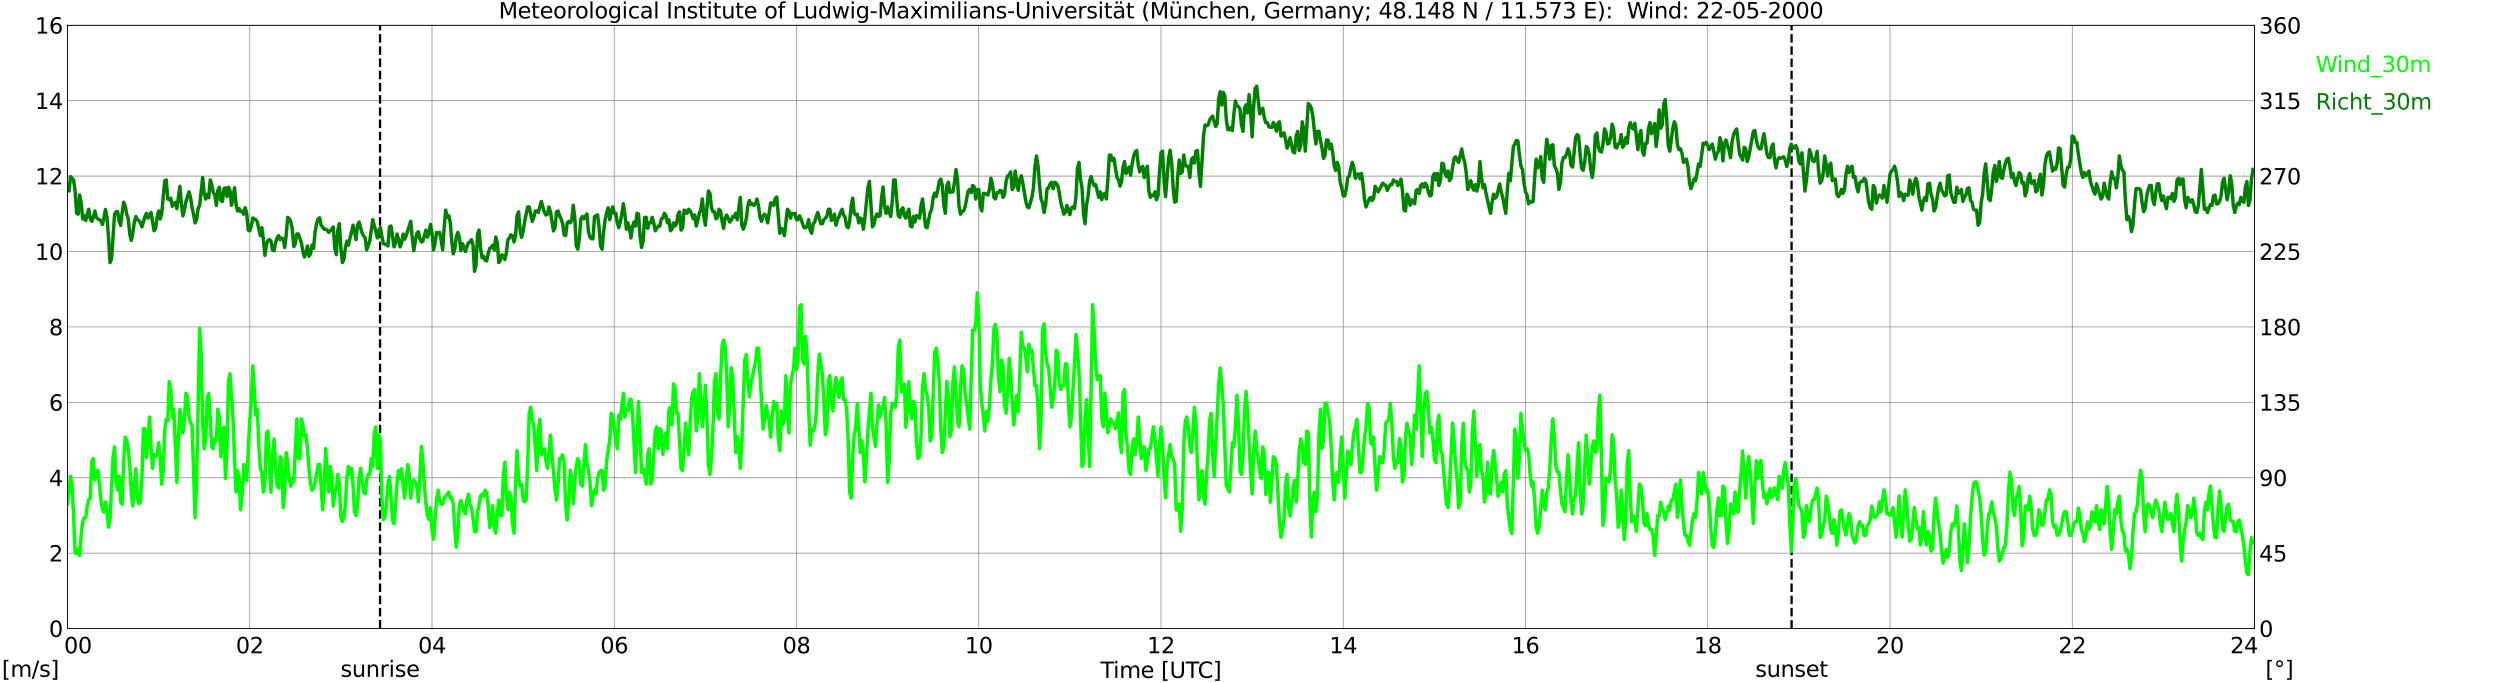 <?xml version="1.0" encoding="utf-8" standalone="no"?>
<!DOCTYPE svg PUBLIC "-//W3C//DTD SVG 1.1//EN"
  "http://www.w3.org/Graphics/SVG/1.1/DTD/svg11.dtd">
<svg xmlns:xlink="http://www.w3.org/1999/xlink" width="1085.4pt" height="296.64pt" viewBox="0 0 1085.4 296.64" xmlns="http://www.w3.org/2000/svg" version="1.1">
 <defs>
  <style type="text/css">*{stroke-linejoin: round; stroke-linecap: butt}</style>
 </defs>
 <g id="figure_1">
  <g id="patch_1">
   <path d="M 0 296.64 
L 1085.4 296.64 
L 1085.4 0 
L 0 0 
z
" style="fill: #ffffff"/>
  </g>
  <g id="axes_1">
   <g id="patch_2">
    <path d="M 29.306 272.909 
L 978.814 272.909 
L 978.814 10.976 
L 29.306 10.976 
z
" style="fill: #ffffff"/>
   </g>
   <g id="patch_3">
    <path d="M 978.814 272.909 
L 978.814 272.909 
L 978.814 10.976 
L 978.814 10.976 
z
" clip-path="url(#pebc5186496)" style="fill: #d3d3d3; opacity: 0.25; stroke: #d3d3d3; stroke-linejoin: miter"/>
   </g>
   <g id="matplotlib.axis_1">
    <g id="xtick_1">
     <g id="line2d_1">
      <path d="M 29.306 272.909 
L 29.306 10.976 
" clip-path="url(#pebc5186496)" style="fill: none; stroke: #808080; stroke-width: 0.3; stroke-linecap: square"/>
     </g>
     <g id="line2d_2"/>
     <g id="text_1">
      <!--    00 -->
      <g transform="translate(18.733 283.627) scale(0.095 -0.095)">
       <defs>
        <path id="DejaVuSans-20" transform="scale(0.016)"/>
        <path id="DejaVuSans-30" d="M 2034 4250 
Q 1547 4250 1301 3770 
Q 1056 3291 1056 2328 
Q 1056 1369 1301 889 
Q 1547 409 2034 409 
Q 2525 409 2770 889 
Q 3016 1369 3016 2328 
Q 3016 3291 2770 3770 
Q 2525 4250 2034 4250 
z
M 2034 4750 
Q 2819 4750 3233 4129 
Q 3647 3509 3647 2328 
Q 3647 1150 3233 529 
Q 2819 -91 2034 -91 
Q 1250 -91 836 529 
Q 422 1150 422 2328 
Q 422 3509 836 4129 
Q 1250 4750 2034 4750 
z
" transform="scale(0.016)"/>
       </defs>
       <use xlink:href="#DejaVuSans-20"/>
       <use xlink:href="#DejaVuSans-20" transform="translate(31.787 0)"/>
       <use xlink:href="#DejaVuSans-20" transform="translate(63.574 0)"/>
       <use xlink:href="#DejaVuSans-30" transform="translate(95.361 0)"/>
       <use xlink:href="#DejaVuSans-30" transform="translate(158.984 0)"/>
      </g>
     </g>
    </g>
    <g id="xtick_2">
     <g id="line2d_3">
      <path d="M 108.431 272.909 
L 108.431 10.976 
" clip-path="url(#pebc5186496)" style="fill: none; stroke: #808080; stroke-width: 0.3; stroke-linecap: square"/>
     </g>
     <g id="line2d_4"/>
     <g id="text_2">
      <!-- 02 -->
      <g transform="translate(102.387 283.627) scale(0.095 -0.095)">
       <defs>
        <path id="DejaVuSans-32" d="M 1228 531 
L 3431 531 
L 3431 0 
L 469 0 
L 469 531 
Q 828 903 1448 1529 
Q 2069 2156 2228 2338 
Q 2531 2678 2651 2914 
Q 2772 3150 2772 3378 
Q 2772 3750 2511 3984 
Q 2250 4219 1831 4219 
Q 1534 4219 1204 4116 
Q 875 4013 500 3803 
L 500 4441 
Q 881 4594 1212 4672 
Q 1544 4750 1819 4750 
Q 2544 4750 2975 4387 
Q 3406 4025 3406 3419 
Q 3406 3131 3298 2873 
Q 3191 2616 2906 2266 
Q 2828 2175 2409 1742 
Q 1991 1309 1228 531 
z
" transform="scale(0.016)"/>
       </defs>
       <use xlink:href="#DejaVuSans-30"/>
       <use xlink:href="#DejaVuSans-32" transform="translate(63.623 0)"/>
      </g>
     </g>
    </g>
    <g id="xtick_3">
     <g id="line2d_5">
      <path d="M 187.557 272.909 
L 187.557 10.976 
" clip-path="url(#pebc5186496)" style="fill: none; stroke: #808080; stroke-width: 0.3; stroke-linecap: square"/>
     </g>
     <g id="line2d_6"/>
     <g id="text_3">
      <!-- 04 -->
      <g transform="translate(181.513 283.627) scale(0.095 -0.095)">
       <defs>
        <path id="DejaVuSans-34" d="M 2419 4116 
L 825 1625 
L 2419 1625 
L 2419 4116 
z
M 2253 4666 
L 3047 4666 
L 3047 1625 
L 3713 1625 
L 3713 1100 
L 3047 1100 
L 3047 0 
L 2419 0 
L 2419 1100 
L 313 1100 
L 313 1709 
L 2253 4666 
z
" transform="scale(0.016)"/>
       </defs>
       <use xlink:href="#DejaVuSans-30"/>
       <use xlink:href="#DejaVuSans-34" transform="translate(63.623 0)"/>
      </g>
     </g>
    </g>
    <g id="xtick_4">
     <g id="line2d_7">
      <path d="M 266.683 272.909 
L 266.683 10.976 
" clip-path="url(#pebc5186496)" style="fill: none; stroke: #808080; stroke-width: 0.3; stroke-linecap: square"/>
     </g>
     <g id="line2d_8"/>
     <g id="text_4">
      <!-- 06 -->
      <g transform="translate(260.638 283.627) scale(0.095 -0.095)">
       <defs>
        <path id="DejaVuSans-36" d="M 2113 2584 
Q 1688 2584 1439 2293 
Q 1191 2003 1191 1497 
Q 1191 994 1439 701 
Q 1688 409 2113 409 
Q 2538 409 2786 701 
Q 3034 994 3034 1497 
Q 3034 2003 2786 2293 
Q 2538 2584 2113 2584 
z
M 3366 4563 
L 3366 3988 
Q 3128 4100 2886 4159 
Q 2644 4219 2406 4219 
Q 1781 4219 1451 3797 
Q 1122 3375 1075 2522 
Q 1259 2794 1537 2939 
Q 1816 3084 2150 3084 
Q 2853 3084 3261 2657 
Q 3669 2231 3669 1497 
Q 3669 778 3244 343 
Q 2819 -91 2113 -91 
Q 1303 -91 875 529 
Q 447 1150 447 2328 
Q 447 3434 972 4092 
Q 1497 4750 2381 4750 
Q 2619 4750 2861 4703 
Q 3103 4656 3366 4563 
z
" transform="scale(0.016)"/>
       </defs>
       <use xlink:href="#DejaVuSans-30"/>
       <use xlink:href="#DejaVuSans-36" transform="translate(63.623 0)"/>
      </g>
     </g>
    </g>
    <g id="xtick_5">
     <g id="line2d_9">
      <path d="M 345.808 272.909 
L 345.808 10.976 
" clip-path="url(#pebc5186496)" style="fill: none; stroke: #808080; stroke-width: 0.3; stroke-linecap: square"/>
     </g>
     <g id="line2d_10"/>
     <g id="text_5">
      <!-- 08 -->
      <g transform="translate(339.764 283.627) scale(0.095 -0.095)">
       <defs>
        <path id="DejaVuSans-38" d="M 2034 2216 
Q 1584 2216 1326 1975 
Q 1069 1734 1069 1313 
Q 1069 891 1326 650 
Q 1584 409 2034 409 
Q 2484 409 2743 651 
Q 3003 894 3003 1313 
Q 3003 1734 2745 1975 
Q 2488 2216 2034 2216 
z
M 1403 2484 
Q 997 2584 770 2862 
Q 544 3141 544 3541 
Q 544 4100 942 4425 
Q 1341 4750 2034 4750 
Q 2731 4750 3128 4425 
Q 3525 4100 3525 3541 
Q 3525 3141 3298 2862 
Q 3072 2584 2669 2484 
Q 3125 2378 3379 2068 
Q 3634 1759 3634 1313 
Q 3634 634 3220 271 
Q 2806 -91 2034 -91 
Q 1263 -91 848 271 
Q 434 634 434 1313 
Q 434 1759 690 2068 
Q 947 2378 1403 2484 
z
M 1172 3481 
Q 1172 3119 1398 2916 
Q 1625 2713 2034 2713 
Q 2441 2713 2670 2916 
Q 2900 3119 2900 3481 
Q 2900 3844 2670 4047 
Q 2441 4250 2034 4250 
Q 1625 4250 1398 4047 
Q 1172 3844 1172 3481 
z
" transform="scale(0.016)"/>
       </defs>
       <use xlink:href="#DejaVuSans-30"/>
       <use xlink:href="#DejaVuSans-38" transform="translate(63.623 0)"/>
      </g>
     </g>
    </g>
    <g id="xtick_6">
     <g id="line2d_11">
      <path d="M 424.934 272.909 
L 424.934 10.976 
" clip-path="url(#pebc5186496)" style="fill: none; stroke: #808080; stroke-width: 0.3; stroke-linecap: square"/>
     </g>
     <g id="line2d_12"/>
     <g id="text_6">
      <!-- 10 -->
      <g transform="translate(418.89 283.627) scale(0.095 -0.095)">
       <defs>
        <path id="DejaVuSans-31" d="M 794 531 
L 1825 531 
L 1825 4091 
L 703 3866 
L 703 4441 
L 1819 4666 
L 2450 4666 
L 2450 531 
L 3481 531 
L 3481 0 
L 794 0 
L 794 531 
z
" transform="scale(0.016)"/>
       </defs>
       <use xlink:href="#DejaVuSans-31"/>
       <use xlink:href="#DejaVuSans-30" transform="translate(63.623 0)"/>
      </g>
     </g>
    </g>
    <g id="xtick_7">
     <g id="line2d_13">
      <path d="M 504.06 272.909 
L 504.06 10.976 
" clip-path="url(#pebc5186496)" style="fill: none; stroke: #808080; stroke-width: 0.3; stroke-linecap: square"/>
     </g>
     <g id="line2d_14"/>
     <g id="text_7">
      <!-- 12 -->
      <g transform="translate(498.015 283.627) scale(0.095 -0.095)">
       <use xlink:href="#DejaVuSans-31"/>
       <use xlink:href="#DejaVuSans-32" transform="translate(63.623 0)"/>
      </g>
     </g>
    </g>
    <g id="xtick_8">
     <g id="line2d_15">
      <path d="M 583.185 272.909 
L 583.185 10.976 
" clip-path="url(#pebc5186496)" style="fill: none; stroke: #808080; stroke-width: 0.3; stroke-linecap: square"/>
     </g>
     <g id="line2d_16"/>
     <g id="text_8">
      <!-- 14 -->
      <g transform="translate(577.141 283.627) scale(0.095 -0.095)">
       <use xlink:href="#DejaVuSans-31"/>
       <use xlink:href="#DejaVuSans-34" transform="translate(63.623 0)"/>
      </g>
     </g>
    </g>
    <g id="xtick_9">
     <g id="line2d_17">
      <path d="M 662.311 272.909 
L 662.311 10.976 
" clip-path="url(#pebc5186496)" style="fill: none; stroke: #808080; stroke-width: 0.3; stroke-linecap: square"/>
     </g>
     <g id="line2d_18"/>
     <g id="text_9">
      <!-- 16 -->
      <g transform="translate(656.267 283.627) scale(0.095 -0.095)">
       <use xlink:href="#DejaVuSans-31"/>
       <use xlink:href="#DejaVuSans-36" transform="translate(63.623 0)"/>
      </g>
     </g>
    </g>
    <g id="xtick_10">
     <g id="line2d_19">
      <path d="M 741.437 272.909 
L 741.437 10.976 
" clip-path="url(#pebc5186496)" style="fill: none; stroke: #808080; stroke-width: 0.3; stroke-linecap: square"/>
     </g>
     <g id="line2d_20"/>
     <g id="text_10">
      <!-- 18 -->
      <g transform="translate(735.392 283.627) scale(0.095 -0.095)">
       <use xlink:href="#DejaVuSans-31"/>
       <use xlink:href="#DejaVuSans-38" transform="translate(63.623 0)"/>
      </g>
     </g>
    </g>
    <g id="xtick_11">
     <g id="line2d_21">
      <path d="M 820.562 272.909 
L 820.562 10.976 
" clip-path="url(#pebc5186496)" style="fill: none; stroke: #808080; stroke-width: 0.3; stroke-linecap: square"/>
     </g>
     <g id="line2d_22"/>
     <g id="text_11">
      <!-- 20 -->
      <g transform="translate(814.518 283.627) scale(0.095 -0.095)">
       <use xlink:href="#DejaVuSans-32"/>
       <use xlink:href="#DejaVuSans-30" transform="translate(63.623 0)"/>
      </g>
     </g>
    </g>
    <g id="xtick_12">
     <g id="line2d_23">
      <path d="M 899.688 272.909 
L 899.688 10.976 
" clip-path="url(#pebc5186496)" style="fill: none; stroke: #808080; stroke-width: 0.3; stroke-linecap: square"/>
     </g>
     <g id="line2d_24"/>
     <g id="text_12">
      <!-- 22 -->
      <g transform="translate(893.644 283.627) scale(0.095 -0.095)">
       <use xlink:href="#DejaVuSans-32"/>
       <use xlink:href="#DejaVuSans-32" transform="translate(63.623 0)"/>
      </g>
     </g>
    </g>
    <g id="xtick_13">
     <g id="line2d_25">
      <path d="M 978.814 272.909 
L 978.814 10.976 
" clip-path="url(#pebc5186496)" style="fill: none; stroke: #808080; stroke-width: 0.3; stroke-linecap: square"/>
     </g>
     <g id="line2d_26"/>
     <g id="text_13">
      <!-- 24    -->
      <g transform="translate(968.241 283.627) scale(0.095 -0.095)">
       <use xlink:href="#DejaVuSans-32"/>
       <use xlink:href="#DejaVuSans-34" transform="translate(63.623 0)"/>
       <use xlink:href="#DejaVuSans-20" transform="translate(127.246 0)"/>
       <use xlink:href="#DejaVuSans-20" transform="translate(159.033 0)"/>
       <use xlink:href="#DejaVuSans-20" transform="translate(190.82 0)"/>
      </g>
     </g>
    </g>
    <g id="text_14">
     <!-- Time [UTC] -->
     <g transform="translate(477.806 294.322) scale(0.095 -0.095)">
      <defs>
       <path id="DejaVuSans-54" d="M -19 4666 
L 3928 4666 
L 3928 4134 
L 2272 4134 
L 2272 0 
L 1638 0 
L 1638 4134 
L -19 4134 
L -19 4666 
z
" transform="scale(0.016)"/>
       <path id="DejaVuSans-69" d="M 603 3500 
L 1178 3500 
L 1178 0 
L 603 0 
L 603 3500 
z
M 603 4863 
L 1178 4863 
L 1178 4134 
L 603 4134 
L 603 4863 
z
" transform="scale(0.016)"/>
       <path id="DejaVuSans-6d" d="M 3328 2828 
Q 3544 3216 3844 3400 
Q 4144 3584 4550 3584 
Q 5097 3584 5394 3201 
Q 5691 2819 5691 2113 
L 5691 0 
L 5113 0 
L 5113 2094 
Q 5113 2597 4934 2840 
Q 4756 3084 4391 3084 
Q 3944 3084 3684 2787 
Q 3425 2491 3425 1978 
L 3425 0 
L 2847 0 
L 2847 2094 
Q 2847 2600 2669 2842 
Q 2491 3084 2119 3084 
Q 1678 3084 1418 2786 
Q 1159 2488 1159 1978 
L 1159 0 
L 581 0 
L 581 3500 
L 1159 3500 
L 1159 2956 
Q 1356 3278 1631 3431 
Q 1906 3584 2284 3584 
Q 2666 3584 2933 3390 
Q 3200 3197 3328 2828 
z
" transform="scale(0.016)"/>
       <path id="DejaVuSans-65" d="M 3597 1894 
L 3597 1613 
L 953 1613 
Q 991 1019 1311 708 
Q 1631 397 2203 397 
Q 2534 397 2845 478 
Q 3156 559 3463 722 
L 3463 178 
Q 3153 47 2828 -22 
Q 2503 -91 2169 -91 
Q 1331 -91 842 396 
Q 353 884 353 1716 
Q 353 2575 817 3079 
Q 1281 3584 2069 3584 
Q 2775 3584 3186 3129 
Q 3597 2675 3597 1894 
z
M 3022 2063 
Q 3016 2534 2758 2815 
Q 2500 3097 2075 3097 
Q 1594 3097 1305 2825 
Q 1016 2553 972 2059 
L 3022 2063 
z
" transform="scale(0.016)"/>
       <path id="DejaVuSans-5b" d="M 550 4863 
L 1875 4863 
L 1875 4416 
L 1125 4416 
L 1125 -397 
L 1875 -397 
L 1875 -844 
L 550 -844 
L 550 4863 
z
" transform="scale(0.016)"/>
       <path id="DejaVuSans-55" d="M 556 4666 
L 1191 4666 
L 1191 1831 
Q 1191 1081 1462 751 
Q 1734 422 2344 422 
Q 2950 422 3222 751 
Q 3494 1081 3494 1831 
L 3494 4666 
L 4128 4666 
L 4128 1753 
Q 4128 841 3676 375 
Q 3225 -91 2344 -91 
Q 1459 -91 1007 375 
Q 556 841 556 1753 
L 556 4666 
z
" transform="scale(0.016)"/>
       <path id="DejaVuSans-43" d="M 4122 4306 
L 4122 3641 
Q 3803 3938 3442 4084 
Q 3081 4231 2675 4231 
Q 1875 4231 1450 3742 
Q 1025 3253 1025 2328 
Q 1025 1406 1450 917 
Q 1875 428 2675 428 
Q 3081 428 3442 575 
Q 3803 722 4122 1019 
L 4122 359 
Q 3791 134 3420 21 
Q 3050 -91 2638 -91 
Q 1578 -91 968 557 
Q 359 1206 359 2328 
Q 359 3453 968 4101 
Q 1578 4750 2638 4750 
Q 3056 4750 3426 4639 
Q 3797 4528 4122 4306 
z
" transform="scale(0.016)"/>
       <path id="DejaVuSans-5d" d="M 1947 4863 
L 1947 -844 
L 622 -844 
L 622 -397 
L 1369 -397 
L 1369 4416 
L 622 4416 
L 622 4863 
L 1947 4863 
z
" transform="scale(0.016)"/>
      </defs>
      <use xlink:href="#DejaVuSans-54"/>
      <use xlink:href="#DejaVuSans-69" transform="translate(57.959 0)"/>
      <use xlink:href="#DejaVuSans-6d" transform="translate(85.742 0)"/>
      <use xlink:href="#DejaVuSans-65" transform="translate(183.154 0)"/>
      <use xlink:href="#DejaVuSans-20" transform="translate(244.678 0)"/>
      <use xlink:href="#DejaVuSans-5b" transform="translate(276.465 0)"/>
      <use xlink:href="#DejaVuSans-55" transform="translate(315.479 0)"/>
      <use xlink:href="#DejaVuSans-54" transform="translate(388.672 0)"/>
      <use xlink:href="#DejaVuSans-43" transform="translate(443.881 0)"/>
      <use xlink:href="#DejaVuSans-5d" transform="translate(513.705 0)"/>
     </g>
    </g>
   </g>
   <g id="matplotlib.axis_2">
    <g id="ytick_1">
     <g id="line2d_27">
      <path d="M 29.306 272.909 
L 978.814 272.909 
" clip-path="url(#pebc5186496)" style="fill: none; stroke: #808080; stroke-width: 0.3; stroke-linecap: square"/>
     </g>
     <g id="line2d_28"/>
     <g id="text_15">
      <!-- 0 -->
      <g transform="translate(21.261 276.518) scale(0.095 -0.095)">
       <use xlink:href="#DejaVuSans-30"/>
      </g>
     </g>
    </g>
    <g id="ytick_2">
     <g id="line2d_29">
      <path d="M 29.306 240.167 
L 978.814 240.167 
" clip-path="url(#pebc5186496)" style="fill: none; stroke: #808080; stroke-width: 0.3; stroke-linecap: square"/>
     </g>
     <g id="line2d_30"/>
     <g id="text_16">
      <!-- 2 -->
      <g transform="translate(21.261 243.776) scale(0.095 -0.095)">
       <use xlink:href="#DejaVuSans-32"/>
      </g>
     </g>
    </g>
    <g id="ytick_3">
     <g id="line2d_31">
      <path d="M 29.306 207.426 
L 978.814 207.426 
" clip-path="url(#pebc5186496)" style="fill: none; stroke: #808080; stroke-width: 0.3; stroke-linecap: square"/>
     </g>
     <g id="line2d_32"/>
     <g id="text_17">
      <!-- 4 -->
      <g transform="translate(21.261 211.035) scale(0.095 -0.095)">
       <use xlink:href="#DejaVuSans-34"/>
      </g>
     </g>
    </g>
    <g id="ytick_4">
     <g id="line2d_33">
      <path d="M 29.306 174.684 
L 978.814 174.684 
" clip-path="url(#pebc5186496)" style="fill: none; stroke: #808080; stroke-width: 0.3; stroke-linecap: square"/>
     </g>
     <g id="line2d_34"/>
     <g id="text_18">
      <!-- 6 -->
      <g transform="translate(21.261 178.293) scale(0.095 -0.095)">
       <use xlink:href="#DejaVuSans-36"/>
      </g>
     </g>
    </g>
    <g id="ytick_5">
     <g id="line2d_35">
      <path d="M 29.306 141.942 
L 978.814 141.942 
" clip-path="url(#pebc5186496)" style="fill: none; stroke: #808080; stroke-width: 0.3; stroke-linecap: square"/>
     </g>
     <g id="line2d_36"/>
     <g id="text_19">
      <!-- 8 -->
      <g transform="translate(21.261 145.551) scale(0.095 -0.095)">
       <use xlink:href="#DejaVuSans-38"/>
      </g>
     </g>
    </g>
    <g id="ytick_6">
     <g id="line2d_37">
      <path d="M 29.306 109.201 
L 978.814 109.201 
" clip-path="url(#pebc5186496)" style="fill: none; stroke: #808080; stroke-width: 0.3; stroke-linecap: square"/>
     </g>
     <g id="line2d_38"/>
     <g id="text_20">
      <!-- 10 -->
      <g transform="translate(15.217 112.81) scale(0.095 -0.095)">
       <use xlink:href="#DejaVuSans-31"/>
       <use xlink:href="#DejaVuSans-30" transform="translate(63.623 0)"/>
      </g>
     </g>
    </g>
    <g id="ytick_7">
     <g id="line2d_39">
      <path d="M 29.306 76.459 
L 978.814 76.459 
" clip-path="url(#pebc5186496)" style="fill: none; stroke: #808080; stroke-width: 0.3; stroke-linecap: square"/>
     </g>
     <g id="line2d_40"/>
     <g id="text_21">
      <!-- 12 -->
      <g transform="translate(15.217 80.068) scale(0.095 -0.095)">
       <use xlink:href="#DejaVuSans-31"/>
       <use xlink:href="#DejaVuSans-32" transform="translate(63.623 0)"/>
      </g>
     </g>
    </g>
    <g id="ytick_8">
     <g id="line2d_41">
      <path d="M 29.306 43.717 
L 978.814 43.717 
" clip-path="url(#pebc5186496)" style="fill: none; stroke: #808080; stroke-width: 0.3; stroke-linecap: square"/>
     </g>
     <g id="line2d_42"/>
     <g id="text_22">
      <!-- 14 -->
      <g transform="translate(15.217 47.327) scale(0.095 -0.095)">
       <use xlink:href="#DejaVuSans-31"/>
       <use xlink:href="#DejaVuSans-34" transform="translate(63.623 0)"/>
      </g>
     </g>
    </g>
    <g id="ytick_9">
     <g id="line2d_43">
      <path d="M 29.306 10.976 
L 978.814 10.976 
" clip-path="url(#pebc5186496)" style="fill: none; stroke: #808080; stroke-width: 0.3; stroke-linecap: square"/>
     </g>
     <g id="line2d_44"/>
     <g id="text_23">
      <!-- 16 -->
      <g transform="translate(15.217 14.585) scale(0.095 -0.095)">
       <use xlink:href="#DejaVuSans-31"/>
       <use xlink:href="#DejaVuSans-36" transform="translate(63.623 0)"/>
      </g>
     </g>
    </g>
   </g>
   <g id="line2d_45">
    <path d="M 165.006 272.909 
L 165.006 10.976 
" clip-path="url(#pebc5186496)" style="fill: none; stroke-dasharray: 3.7,1.6; stroke-dashoffset: 0; stroke: #000000"/>
   </g>
   <g id="line2d_46">
    <path d="M 777.835 272.909 
L 777.835 10.976 
" clip-path="url(#pebc5186496)" style="fill: none; stroke-dasharray: 3.7,1.6; stroke-dashoffset: 0; stroke: #000000"/>
   </g>
   <g id="line2d_47">
    <path d="M 29.306 218.721 
L 30.625 206.771 
L 31.284 210.209 
L 31.943 223.96 
L 32.603 240.167 
L 33.262 240.167 
L 33.921 238.53 
L 34.581 241.149 
L 35.24 232.309 
L 35.9 226.579 
L 36.559 224.779 
L 37.218 224.779 
L 37.878 219.54 
L 38.537 216.921 
L 39.197 216.266 
L 39.856 200.059 
L 40.515 199.076 
L 41.175 208.408 
L 41.834 205.952 
L 42.493 204.151 
L 43.812 217.084 
L 44.472 221.341 
L 45.131 222.323 
L 45.79 217.903 
L 46.45 222.159 
L 47.109 228.871 
L 47.768 225.597 
L 49.087 198.258 
L 49.747 194.001 
L 50.406 209.39 
L 51.065 212.664 
L 51.725 206.771 
L 52.384 217.903 
L 53.043 218.885 
L 53.703 199.895 
L 54.362 189.745 
L 55.022 191.382 
L 55.681 194.82 
L 56.34 202.514 
L 57 213.646 
L 57.659 219.704 
L 58.319 209.226 
L 58.978 203.497 
L 59.637 216.102 
L 60.297 218.721 
L 60.956 217.903 
L 61.615 207.589 
L 62.275 186.143 
L 62.934 186.143 
L 63.594 198.749 
L 64.253 191.546 
L 64.912 181.069 
L 65.572 194.001 
L 66.231 203.333 
L 66.89 197.276 
L 67.55 198.258 
L 68.209 197.439 
L 68.869 192.201 
L 69.528 198.258 
L 70.187 210.209 
L 70.847 204.97 
L 71.506 187.126 
L 72.166 182.051 
L 72.825 182.706 
L 73.484 165.68 
L 74.144 169.118 
L 74.803 181.232 
L 75.462 177.794 
L 76.781 209.39 
L 77.441 190.564 
L 78.1 177.794 
L 79.419 187.944 
L 80.078 182.051 
L 80.737 170.755 
L 81.397 172.556 
L 82.056 181.069 
L 82.716 183.524 
L 83.375 184.506 
L 84.694 224.779 
L 85.353 209.39 
L 86.672 142.597 
L 87.331 152.911 
L 87.991 183.688 
L 88.65 194.82 
L 89.309 191.382 
L 89.969 172.556 
L 90.628 170.919 
L 91.947 194.001 
L 92.606 194.82 
L 93.266 190.564 
L 93.925 191.382 
L 94.584 177.631 
L 95.244 181.069 
L 95.903 198.258 
L 96.563 187.126 
L 97.222 185.489 
L 97.881 207.753 
L 98.541 194.82 
L 99.2 165.68 
L 99.86 162.242 
L 101.178 181.887 
L 101.838 199.895 
L 102.497 213.646 
L 103.156 204.315 
L 103.816 207.589 
L 104.475 221.341 
L 105.135 215.284 
L 105.794 201.696 
L 106.453 202.514 
L 107.113 208.571 
L 108.431 182.706 
L 109.091 174.193 
L 109.75 158.804 
L 111.069 180.25 
L 111.728 177.794 
L 112.388 194.001 
L 113.047 203.497 
L 113.707 205.134 
L 114.366 213.646 
L 115.025 209.39 
L 115.685 187.944 
L 116.344 187.126 
L 117.003 203.333 
L 117.663 213.646 
L 118.322 196.621 
L 118.982 190.564 
L 119.641 202.514 
L 120.3 211.027 
L 120.96 211.846 
L 121.619 198.258 
L 122.278 199.24 
L 122.938 220.358 
L 123.597 213.646 
L 124.257 196.457 
L 124.916 200.713 
L 125.575 207.589 
L 126.235 211.027 
L 126.894 207.589 
L 127.553 209.226 
L 128.872 181.887 
L 129.532 199.076 
L 130.191 199.076 
L 130.85 181.887 
L 131.51 184.506 
L 132.169 189.581 
L 132.829 188.763 
L 133.488 194.82 
L 134.147 203.333 
L 134.807 210.209 
L 135.466 212.828 
L 136.125 212.009 
L 136.785 209.39 
L 137.444 205.952 
L 138.104 201.696 
L 138.763 201.696 
L 140.082 221.341 
L 140.741 211.191 
L 141.4 194.82 
L 142.06 205.134 
L 142.719 213.646 
L 143.379 202.514 
L 144.038 206.771 
L 144.697 219.704 
L 145.357 214.465 
L 146.016 212.009 
L 146.676 205.952 
L 147.335 210.209 
L 147.994 224.615 
L 148.654 226.416 
L 149.313 224.779 
L 149.972 218.721 
L 150.632 206.771 
L 151.291 202.514 
L 151.951 205.952 
L 152.61 203.333 
L 153.269 210.209 
L 153.929 222.159 
L 154.588 223.796 
L 155.247 219.54 
L 155.907 206.771 
L 156.566 203.333 
L 157.885 213.646 
L 158.544 214.465 
L 159.204 208.408 
L 159.863 205.952 
L 160.523 205.952 
L 161.182 199.076 
L 161.841 202.514 
L 162.501 187.944 
L 163.16 185.325 
L 163.819 203.333 
L 164.479 188.763 
L 165.138 192.201 
L 165.798 216.102 
L 166.457 225.597 
L 167.116 224.615 
L 167.776 219.54 
L 168.435 210.209 
L 169.094 206.934 
L 169.754 215.284 
L 170.413 225.761 
L 171.073 227.398 
L 171.732 219.704 
L 172.391 209.39 
L 173.051 204.315 
L 173.71 207.753 
L 174.37 203.497 
L 175.029 211.191 
L 175.688 216.266 
L 177.007 201.696 
L 177.666 205.952 
L 178.326 216.266 
L 178.985 210.209 
L 179.645 208.408 
L 180.304 209.226 
L 180.963 211.027 
L 181.623 217.903 
L 182.282 207.589 
L 182.941 193.838 
L 183.601 199.895 
L 184.26 211.027 
L 184.92 218.721 
L 185.579 223.796 
L 186.238 225.597 
L 186.898 220.358 
L 187.557 229.854 
L 188.216 234.11 
L 189.535 217.084 
L 190.195 212.828 
L 190.854 216.921 
L 191.513 218.885 
L 192.173 218.885 
L 192.832 216.266 
L 194.81 213.646 
L 195.47 216.266 
L 196.129 216.102 
L 196.788 218.721 
L 197.448 229.854 
L 198.107 237.548 
L 198.767 231.491 
L 199.426 219.54 
L 200.085 217.248 
L 201.404 222.159 
L 202.063 223.142 
L 202.723 217.084 
L 203.382 214.629 
L 204.042 218.885 
L 204.701 220.522 
L 205.36 224.779 
L 206.02 230.836 
L 206.679 230.836 
L 207.339 222.323 
L 208.657 215.447 
L 209.317 214.465 
L 209.976 215.447 
L 210.635 212.828 
L 211.295 213.974 
L 211.954 219.704 
L 212.614 229.035 
L 213.273 227.234 
L 213.932 219.54 
L 214.592 229.035 
L 215.251 231.491 
L 215.91 222.978 
L 216.57 217.084 
L 217.229 223.796 
L 217.889 223.796 
L 218.548 205.952 
L 219.207 200.713 
L 219.867 215.284 
L 220.526 221.177 
L 221.186 213.646 
L 221.845 216.102 
L 222.504 227.234 
L 223.164 231.491 
L 223.823 210.209 
L 224.482 195.639 
L 225.142 207.753 
L 225.801 211.027 
L 226.461 210.209 
L 227.12 217.084 
L 227.779 217.903 
L 228.439 217.084 
L 229.098 201.696 
L 229.757 179.431 
L 230.417 176.812 
L 231.076 182.051 
L 231.736 184.506 
L 233.054 204.315 
L 233.714 187.126 
L 234.373 182.051 
L 235.033 197.439 
L 235.692 195.639 
L 236.351 194.82 
L 237.011 200.059 
L 237.67 203.333 
L 238.989 188.926 
L 240.967 212.828 
L 241.626 217.084 
L 242.286 210.372 
L 242.945 199.076 
L 243.604 199.076 
L 244.264 197.439 
L 244.923 200.877 
L 245.583 218.885 
L 246.242 225.761 
L 246.901 217.903 
L 247.561 204.151 
L 248.22 207.589 
L 248.88 218.721 
L 249.539 209.226 
L 250.198 202.514 
L 250.858 199.076 
L 251.517 200.713 
L 252.176 210.209 
L 252.836 211.027 
L 254.155 193.019 
L 254.814 200.713 
L 255.473 204.151 
L 256.133 209.226 
L 256.792 219.54 
L 257.451 215.284 
L 258.111 212.664 
L 258.77 214.465 
L 259.43 207.589 
L 260.089 205.134 
L 260.748 204.315 
L 261.408 204.315 
L 262.067 212.828 
L 262.726 211.191 
L 263.386 200.059 
L 264.705 191.382 
L 265.364 179.431 
L 266.023 180.25 
L 267.342 191.382 
L 268.002 194.82 
L 268.661 180.25 
L 269.32 182.051 
L 270.639 170.755 
L 271.298 181.069 
L 271.958 177.631 
L 272.617 178.449 
L 273.277 173.374 
L 273.936 173.374 
L 274.595 179.268 
L 275.914 205.134 
L 276.573 187.126 
L 277.233 174.356 
L 278.552 205.134 
L 279.211 203.497 
L 279.87 205.952 
L 280.53 210.209 
L 281.189 197.276 
L 281.849 194.82 
L 282.508 210.209 
L 283.167 208.408 
L 284.486 186.962 
L 285.145 185.325 
L 285.805 194.82 
L 286.464 186.143 
L 287.124 186.962 
L 287.783 197.276 
L 288.442 190.4 
L 289.102 187.944 
L 289.761 194.82 
L 290.42 177.958 
L 291.08 176.812 
L 291.739 184.506 
L 292.399 166.662 
L 293.058 168.299 
L 293.717 179.431 
L 294.377 179.431 
L 295.696 203.497 
L 296.355 204.315 
L 297.014 194.82 
L 297.674 183.688 
L 298.992 197.439 
L 299.652 183.688 
L 300.311 172.556 
L 300.971 169.936 
L 301.63 169.118 
L 302.289 187.126 
L 302.949 181.069 
L 303.608 162.242 
L 304.927 185.325 
L 305.586 178.449 
L 306.246 167.317 
L 306.905 181.069 
L 307.564 201.696 
L 308.224 205.952 
L 308.883 199.076 
L 309.543 185.325 
L 310.202 165.68 
L 310.861 162.242 
L 311.521 179.268 
L 312.18 181.887 
L 312.839 163.715 
L 313.499 150.291 
L 314.158 147.672 
L 314.818 150.291 
L 315.477 162.242 
L 316.136 185.325 
L 316.796 175.994 
L 317.455 159.623 
L 318.114 163.879 
L 319.433 196.457 
L 320.093 189.581 
L 320.752 193.838 
L 321.411 203.333 
L 322.071 193.019 
L 322.73 172.556 
L 323.39 156.185 
L 324.049 153.893 
L 324.708 165.68 
L 325.368 172.228 
L 326.027 166.498 
L 328.005 157.167 
L 328.665 151.11 
L 329.324 151.11 
L 331.302 186.307 
L 331.961 182.051 
L 332.621 175.994 
L 333.94 182.869 
L 334.599 189.745 
L 335.258 181.069 
L 335.918 174.356 
L 336.577 177.794 
L 337.236 175.175 
L 337.896 190.564 
L 338.555 195.639 
L 339.215 178.449 
L 339.874 184.506 
L 340.533 181.887 
L 341.193 163.061 
L 341.852 177.631 
L 342.512 187.944 
L 343.171 167.317 
L 343.83 163.061 
L 344.49 160.441 
L 345.149 151.11 
L 345.808 160.441 
L 346.468 156.185 
L 347.127 133.102 
L 347.787 132.283 
L 348.446 156.185 
L 349.105 157.986 
L 349.765 146.035 
L 350.424 155.366 
L 351.083 176.812 
L 351.743 193.183 
L 352.402 186.307 
L 353.062 187.126 
L 353.721 185.489 
L 354.38 179.268 
L 355.04 163.061 
L 355.699 153.729 
L 357.018 162.242 
L 357.677 173.374 
L 358.337 188.763 
L 358.996 185.325 
L 359.655 164.698 
L 360.315 163.061 
L 360.974 175.011 
L 361.634 178.449 
L 362.293 168.299 
L 362.952 163.879 
L 363.612 169.118 
L 364.271 172.556 
L 364.93 165.68 
L 365.59 164.043 
L 366.249 173.374 
L 366.909 173.374 
L 367.568 177.631 
L 368.227 190.564 
L 368.887 213.646 
L 369.546 216.266 
L 370.206 197.439 
L 370.865 188.763 
L 371.524 185.489 
L 372.184 175.175 
L 373.502 196.457 
L 374.162 191.382 
L 374.821 197.276 
L 375.481 209.226 
L 376.14 199.895 
L 376.799 186.962 
L 378.118 170.755 
L 378.777 185.325 
L 380.096 193.838 
L 380.756 183.688 
L 381.415 175.83 
L 382.074 181.069 
L 382.734 177.631 
L 383.393 175.994 
L 384.053 172.556 
L 384.712 183.688 
L 385.371 209.39 
L 386.031 200.877 
L 386.69 179.431 
L 387.349 175.175 
L 388.009 175.175 
L 388.668 176.812 
L 389.328 171.737 
L 389.987 151.11 
L 390.646 147.672 
L 391.306 170.1 
L 392.624 166.662 
L 393.284 185.489 
L 394.603 165.68 
L 395.262 179.268 
L 395.921 181.887 
L 396.581 174.193 
L 397.24 175.994 
L 397.899 192.364 
L 398.559 199.076 
L 399.218 198.258 
L 399.878 188.926 
L 400.537 167.481 
L 401.196 162.242 
L 401.856 169.118 
L 402.515 171.737 
L 403.175 176.812 
L 403.834 191.382 
L 404.493 189.745 
L 405.812 152.911 
L 406.471 151.11 
L 407.131 156.349 
L 407.79 166.498 
L 408.45 186.143 
L 409.109 196.457 
L 409.768 194.001 
L 411.087 165.68 
L 411.746 171.573 
L 412.406 189.581 
L 413.065 186.307 
L 413.725 165.68 
L 414.384 159.295 
L 415.043 170.1 
L 415.703 182.869 
L 416.362 185.325 
L 417.022 167.808 
L 417.681 158.804 
L 418.34 160.605 
L 419 170.755 
L 419.659 175.175 
L 420.978 186.307 
L 422.297 143.416 
L 422.956 143.416 
L 423.615 140.96 
L 424.275 127.209 
L 424.934 136.704 
L 425.593 167.481 
L 426.253 175.175 
L 426.912 180.25 
L 427.572 187.126 
L 428.231 178.613 
L 428.89 182.869 
L 429.55 176.812 
L 430.209 164.861 
L 430.869 157.986 
L 431.528 142.597 
L 432.187 140.796 
L 432.847 146.035 
L 433.506 164.043 
L 434.165 170.1 
L 434.825 156.349 
L 435.484 158.968 
L 436.144 175.994 
L 436.803 179.431 
L 437.462 170.1 
L 438.122 155.53 
L 438.781 162.242 
L 440.1 184.506 
L 441.419 171.737 
L 442.078 178.613 
L 442.737 163.061 
L 443.397 144.234 
L 444.056 150.291 
L 444.716 151.11 
L 445.375 155.366 
L 446.034 161.424 
L 446.694 149.473 
L 447.353 152.911 
L 448.012 151.928 
L 449.331 167.481 
L 449.991 167.481 
L 450.65 176.812 
L 451.309 194.82 
L 451.969 181.887 
L 452.628 143.416 
L 453.287 140.633 
L 453.947 152.911 
L 454.606 157.986 
L 455.266 159.786 
L 456.584 176.812 
L 457.244 173.374 
L 457.903 167.481 
L 458.563 152.092 
L 459.222 152.911 
L 459.881 166.662 
L 460.541 169.118 
L 461.2 167.481 
L 461.859 167.481 
L 462.519 157.986 
L 463.178 157.986 
L 463.838 174.356 
L 464.497 185.325 
L 465.156 181.069 
L 466.475 158.804 
L 467.134 145.216 
L 467.794 151.928 
L 468.453 161.424 
L 469.113 180.25 
L 469.772 202.514 
L 470.431 200.877 
L 471.091 181.887 
L 471.75 173.538 
L 473.069 202.514 
L 474.388 132.283 
L 475.047 143.416 
L 475.706 158.968 
L 476.366 164.861 
L 477.025 164.861 
L 477.685 163.061 
L 478.344 181.069 
L 479.003 185.325 
L 479.663 170.755 
L 480.322 177.631 
L 480.981 187.944 
L 481.641 184.506 
L 482.3 181.887 
L 482.96 183.688 
L 483.619 183.688 
L 484.278 186.143 
L 485.597 179.268 
L 486.256 191.382 
L 486.916 196.457 
L 487.575 170.755 
L 488.235 169.118 
L 488.894 188.763 
L 489.553 194.82 
L 490.213 204.315 
L 490.872 205.952 
L 491.532 194.001 
L 492.191 190.564 
L 492.85 197.439 
L 493.51 192.201 
L 494.169 181.069 
L 495.488 199.076 
L 496.147 194.001 
L 496.807 194.001 
L 497.466 204.151 
L 498.125 200.713 
L 498.785 194.82 
L 499.444 194.82 
L 500.763 185.325 
L 501.422 189.581 
L 502.082 199.076 
L 502.741 206.771 
L 503.4 193.183 
L 504.06 185.325 
L 504.719 192.201 
L 505.379 207.589 
L 506.038 216.102 
L 506.697 202.514 
L 507.357 197.276 
L 508.016 193.019 
L 508.675 198.258 
L 509.335 199.076 
L 509.994 201.696 
L 510.654 221.341 
L 511.313 221.504 
L 511.972 218.885 
L 512.632 230.672 
L 513.291 220.358 
L 513.95 193.019 
L 514.61 182.706 
L 515.269 181.069 
L 515.929 186.143 
L 516.588 193.838 
L 517.247 196.457 
L 518.566 176.812 
L 519.226 183.524 
L 519.885 202.351 
L 520.544 217.084 
L 521.863 204.315 
L 522.522 215.447 
L 523.182 218.885 
L 523.841 205.952 
L 524.501 196.621 
L 525.16 182.869 
L 525.819 179.431 
L 526.479 196.621 
L 527.138 206.934 
L 529.116 166.662 
L 529.776 159.786 
L 530.435 166.662 
L 531.094 175.994 
L 532.413 211.027 
L 533.073 211.846 
L 533.732 213.646 
L 535.051 192.201 
L 535.71 193.838 
L 536.369 185.325 
L 537.029 171.573 
L 537.688 183.524 
L 538.348 204.151 
L 539.007 205.952 
L 539.666 198.258 
L 540.326 178.449 
L 540.985 169.936 
L 541.644 178.777 
L 542.963 205.134 
L 543.623 214.465 
L 544.282 197.276 
L 544.941 187.126 
L 545.601 194.82 
L 546.26 199.076 
L 546.919 205.134 
L 547.579 207.753 
L 548.238 194.001 
L 548.898 196.621 
L 549.557 214.629 
L 550.216 205.134 
L 550.876 205.134 
L 551.535 218.067 
L 552.854 198.258 
L 553.513 199.076 
L 554.173 201.532 
L 555.491 226.416 
L 556.151 233.291 
L 556.81 230.017 
L 557.47 225.597 
L 558.129 210.209 
L 558.788 205.952 
L 559.448 220.522 
L 560.107 223.96 
L 560.766 218.885 
L 561.426 211.191 
L 562.085 208.571 
L 562.745 217.903 
L 563.404 208.571 
L 564.063 195.639 
L 564.723 190.564 
L 565.382 193.183 
L 566.042 200.877 
L 566.701 201.696 
L 567.36 187.126 
L 568.02 187.944 
L 568.679 217.903 
L 569.338 233.128 
L 569.998 217.084 
L 570.657 213.646 
L 571.317 222.159 
L 571.976 216.102 
L 572.635 188.763 
L 573.295 177.631 
L 573.954 194.656 
L 574.613 191.382 
L 575.273 175.011 
L 575.932 175.011 
L 576.592 179.431 
L 577.251 182.542 
L 577.91 193.347 
L 578.57 208.408 
L 579.229 217.084 
L 579.889 205.952 
L 580.548 205.134 
L 581.207 209.39 
L 581.867 197.439 
L 582.526 189.745 
L 583.845 216.266 
L 585.164 195.802 
L 585.823 198.258 
L 586.482 201.696 
L 587.142 194.001 
L 587.801 187.944 
L 588.46 185.489 
L 589.12 182.051 
L 590.439 205.134 
L 591.098 205.134 
L 591.757 199.076 
L 592.417 189.745 
L 593.076 185.489 
L 593.736 175.175 
L 594.395 176.812 
L 595.054 192.364 
L 595.714 193.183 
L 596.373 189.745 
L 597.032 203.497 
L 597.692 212.828 
L 599.011 198.258 
L 599.67 199.895 
L 600.329 200.877 
L 600.989 194.82 
L 601.648 183.688 
L 602.967 181.887 
L 603.626 175.011 
L 604.286 183.688 
L 604.945 198.258 
L 605.604 203.333 
L 606.264 199.895 
L 606.923 200.713 
L 607.582 190.4 
L 608.242 193.838 
L 608.901 209.226 
L 609.561 206.771 
L 610.22 189.581 
L 610.879 183.688 
L 611.539 187.944 
L 612.198 188.763 
L 612.858 201.696 
L 613.517 194.001 
L 614.176 180.25 
L 614.836 186.307 
L 616.154 158.804 
L 617.473 198.258 
L 618.133 179.431 
L 618.792 170.919 
L 619.451 169.936 
L 620.111 176.812 
L 620.77 187.944 
L 621.429 185.489 
L 622.089 190.564 
L 622.748 199.076 
L 623.408 200.877 
L 624.067 183.688 
L 624.726 180.25 
L 625.386 195.639 
L 626.045 196.457 
L 628.023 218.721 
L 628.683 220.358 
L 629.342 211.027 
L 630.661 183.688 
L 631.32 191.382 
L 631.98 201.696 
L 632.639 208.571 
L 633.298 220.522 
L 633.958 217.903 
L 634.617 193.183 
L 635.276 183.688 
L 635.936 199.076 
L 636.595 203.333 
L 637.255 204.151 
L 637.914 213.646 
L 638.573 210.209 
L 639.233 186.962 
L 639.892 178.449 
L 641.211 206.771 
L 641.87 194.82 
L 642.53 193.019 
L 643.189 204.151 
L 643.848 206.771 
L 644.508 217.903 
L 645.167 213.483 
L 645.827 200.713 
L 646.486 213.646 
L 647.145 214.465 
L 647.805 201.696 
L 648.464 195.639 
L 649.123 200.877 
L 650.442 215.447 
L 651.102 212.009 
L 651.761 209.39 
L 652.42 213.646 
L 653.08 205.952 
L 653.739 204.315 
L 654.399 218.885 
L 655.717 229.854 
L 656.377 231.654 
L 657.695 186.307 
L 658.355 190.564 
L 659.014 207.589 
L 659.674 198.258 
L 660.333 179.431 
L 661.652 191.382 
L 662.311 195.639 
L 662.97 194.82 
L 663.63 196.457 
L 664.289 205.952 
L 664.949 211.027 
L 665.608 209.226 
L 666.267 216.921 
L 666.927 228.871 
L 667.586 231.491 
L 668.246 228.871 
L 669.564 212.828 
L 670.224 219.54 
L 670.883 221.341 
L 671.542 213.646 
L 672.202 211.846 
L 672.861 203.333 
L 673.521 190.4 
L 674.18 181.887 
L 674.839 189.581 
L 675.499 202.514 
L 676.158 204.97 
L 676.817 204.97 
L 677.477 212.664 
L 678.136 218.721 
L 679.455 222.159 
L 680.114 208.408 
L 680.774 197.439 
L 682.092 217.903 
L 682.752 223.142 
L 683.411 216.266 
L 684.071 215.447 
L 684.73 201.696 
L 685.389 192.201 
L 686.049 212.828 
L 686.708 223.142 
L 687.368 218.885 
L 688.027 202.514 
L 688.686 188.926 
L 690.005 210.209 
L 691.324 194.001 
L 691.983 191.382 
L 692.643 196.457 
L 693.302 195.639 
L 693.961 177.631 
L 694.621 171.573 
L 695.939 228.053 
L 696.599 222.978 
L 697.258 207.589 
L 698.577 209.226 
L 699.236 204.151 
L 699.896 188.763 
L 700.555 191.382 
L 701.215 208.408 
L 701.874 214.792 
L 702.533 228.871 
L 703.193 226.416 
L 703.852 212.828 
L 704.511 220.522 
L 705.171 234.274 
L 705.83 226.579 
L 706.49 200.877 
L 707.149 195.639 
L 707.808 216.266 
L 708.468 226.579 
L 709.127 223.96 
L 709.786 226.579 
L 710.446 230.672 
L 711.765 210.209 
L 712.424 211.027 
L 713.083 217.084 
L 713.743 227.234 
L 714.402 228.216 
L 715.062 222.978 
L 715.721 228.216 
L 716.38 229.854 
L 717.04 229.854 
L 717.699 232.473 
L 718.358 241.149 
L 719.018 233.455 
L 719.677 223.96 
L 720.337 223.96 
L 720.996 218.067 
L 721.655 220.522 
L 722.315 222.323 
L 722.974 225.597 
L 723.633 223.142 
L 724.293 219.704 
L 724.952 221.341 
L 725.612 217.084 
L 726.271 217.084 
L 727.59 210.209 
L 728.249 224.615 
L 728.909 219.54 
L 729.568 208.408 
L 730.227 218.721 
L 730.887 227.234 
L 731.546 232.309 
L 732.205 232.473 
L 732.865 234.928 
L 733.524 236.729 
L 734.843 225.597 
L 735.502 222.978 
L 736.162 224.615 
L 736.821 217.084 
L 737.48 205.134 
L 738.14 211.191 
L 738.799 214.465 
L 739.459 205.134 
L 740.777 213.646 
L 741.437 212.828 
L 742.096 217.903 
L 742.756 229.199 
L 743.415 236.893 
L 744.074 237.712 
L 744.734 231.654 
L 745.393 221.341 
L 746.052 216.266 
L 746.712 223.96 
L 747.371 223.96 
L 748.031 211.027 
L 748.69 211.846 
L 749.349 226.416 
L 750.009 235.911 
L 750.668 230.672 
L 751.327 218.885 
L 751.987 221.341 
L 752.646 223.142 
L 753.306 213.646 
L 753.965 221.341 
L 754.624 222.323 
L 755.284 212.828 
L 755.943 205.134 
L 756.602 195.802 
L 757.262 205.134 
L 757.921 216.266 
L 758.581 203.497 
L 759.24 198.258 
L 759.899 205.134 
L 760.559 215.284 
L 761.218 227.234 
L 761.878 210.209 
L 762.537 200.059 
L 763.196 207.589 
L 763.856 201.532 
L 764.515 199.895 
L 765.174 210.209 
L 765.834 216.102 
L 766.493 214.465 
L 767.153 218.721 
L 767.812 214.465 
L 768.471 212.173 
L 769.131 216.102 
L 769.79 215.284 
L 770.449 211.846 
L 771.109 213.646 
L 771.768 216.921 
L 772.428 206.771 
L 773.087 208.571 
L 773.746 212.009 
L 774.406 204.315 
L 775.065 200.877 
L 776.384 210.209 
L 777.043 226.579 
L 777.703 239.349 
L 778.362 227.398 
L 779.021 210.209 
L 779.681 207.753 
L 781 219.704 
L 781.659 220.522 
L 782.318 222.159 
L 782.978 233.291 
L 783.637 231.654 
L 784.296 219.54 
L 784.956 224.779 
L 785.615 226.416 
L 786.275 220.522 
L 786.934 217.084 
L 787.593 217.084 
L 788.912 211.846 
L 789.572 217.084 
L 790.231 233.291 
L 790.89 232.473 
L 791.55 228.216 
L 792.209 225.761 
L 792.868 215.447 
L 793.528 218.067 
L 794.847 229.854 
L 795.506 231.654 
L 796.165 225.597 
L 796.825 229.035 
L 797.484 236.729 
L 798.143 231.491 
L 798.803 222.159 
L 799.462 221.341 
L 800.781 229.854 
L 801.44 232.309 
L 802.759 222.978 
L 803.419 224.615 
L 804.078 232.473 
L 804.737 234.274 
L 805.397 235.747 
L 806.056 233.291 
L 806.715 228.216 
L 807.375 226.416 
L 808.034 228.216 
L 808.694 228.216 
L 809.353 232.473 
L 810.012 232.473 
L 810.672 228.216 
L 811.331 227.398 
L 811.99 225.597 
L 812.65 219.704 
L 813.309 223.142 
L 813.969 224.779 
L 815.287 223.142 
L 815.947 217.903 
L 816.606 222.159 
L 817.925 212.664 
L 818.584 216.102 
L 819.244 223.142 
L 819.903 222.978 
L 820.562 223.796 
L 821.222 222.978 
L 821.881 220.358 
L 823.2 233.291 
L 823.859 226.416 
L 824.519 215.284 
L 825.178 227.234 
L 825.837 233.128 
L 827.156 212.664 
L 827.816 217.903 
L 828.475 228.216 
L 829.134 234.928 
L 829.794 234.11 
L 831.112 220.358 
L 831.772 225.597 
L 832.431 229.69 
L 833.091 228.871 
L 833.75 236.566 
L 834.409 233.291 
L 835.069 222.159 
L 835.728 231.491 
L 836.388 236.566 
L 837.047 230.672 
L 837.706 232.309 
L 838.366 239.185 
L 839.025 238.366 
L 839.684 223.96 
L 840.344 216.266 
L 841.003 221.341 
L 841.663 227.398 
L 842.322 231.654 
L 842.981 239.349 
L 843.641 244.424 
L 844.3 241.968 
L 844.959 238.53 
L 845.619 241.968 
L 846.278 239.349 
L 846.938 230.836 
L 847.597 227.398 
L 848.256 228.216 
L 848.916 226.579 
L 849.575 219.704 
L 850.235 229.035 
L 850.894 243.605 
L 851.553 247.698 
L 852.872 227.398 
L 854.191 244.26 
L 854.85 237.548 
L 855.51 224.615 
L 856.169 216.102 
L 856.828 210.209 
L 857.488 209.226 
L 858.147 209.226 
L 859.466 216.102 
L 860.125 222.978 
L 860.785 234.11 
L 861.444 240.986 
L 862.103 239.676 
L 862.763 229.854 
L 863.422 223.142 
L 864.082 222.159 
L 864.741 217.903 
L 865.4 222.323 
L 866.06 224.779 
L 866.719 228.216 
L 867.378 237.712 
L 868.038 243.605 
L 868.697 242.623 
L 870.016 237.712 
L 870.675 236.566 
L 871.335 228.053 
L 871.994 213.483 
L 872.653 204.97 
L 873.313 208.408 
L 873.972 221.668 
L 874.632 223.796 
L 875.291 216.266 
L 875.95 214.465 
L 876.61 211.191 
L 877.269 220.522 
L 877.929 236.893 
L 878.588 233.455 
L 879.247 219.704 
L 879.907 219.704 
L 880.566 221.341 
L 881.225 215.447 
L 881.885 220.522 
L 882.544 230.017 
L 883.204 232.473 
L 883.863 232.473 
L 884.522 229.035 
L 885.182 221.341 
L 885.841 223.142 
L 886.5 228.216 
L 887.16 227.234 
L 888.479 216.921 
L 889.138 217.084 
L 889.797 212.664 
L 890.457 214.465 
L 891.116 226.416 
L 891.775 228.871 
L 892.435 228.053 
L 893.094 232.309 
L 893.754 232.309 
L 894.413 230.672 
L 895.072 228.053 
L 895.732 223.796 
L 896.391 222.159 
L 897.051 222.159 
L 897.71 226.416 
L 898.369 232.309 
L 899.029 232.473 
L 899.688 230.836 
L 900.347 227.398 
L 901.007 226.579 
L 901.666 226.579 
L 902.326 220.522 
L 902.985 223.142 
L 903.644 229.854 
L 904.304 231.654 
L 904.963 235.092 
L 905.622 232.473 
L 906.282 226.579 
L 906.941 229.854 
L 907.601 228.216 
L 908.26 222.159 
L 908.919 225.27 
L 909.579 226.579 
L 910.238 219.54 
L 910.898 225.761 
L 911.557 229.854 
L 912.216 221.341 
L 912.876 222.323 
L 913.535 227.398 
L 914.854 211.191 
L 915.513 218.067 
L 916.173 231.654 
L 916.832 238.53 
L 917.491 230.836 
L 918.151 221.341 
L 918.81 223.142 
L 919.469 217.903 
L 920.129 215.447 
L 920.788 225.597 
L 921.448 230.672 
L 922.107 231.491 
L 922.766 239.185 
L 923.426 238.366 
L 924.085 240.986 
L 924.745 246.879 
L 925.404 241.804 
L 926.063 230.672 
L 926.723 222.978 
L 927.382 222.159 
L 928.041 218.721 
L 928.701 209.226 
L 929.36 204.151 
L 930.02 207.589 
L 930.679 222.978 
L 931.338 230.836 
L 931.998 220.358 
L 932.657 218.721 
L 933.316 219.704 
L 933.976 223.142 
L 934.635 224.779 
L 935.295 220.522 
L 935.954 217.084 
L 936.613 218.885 
L 937.273 221.341 
L 937.932 227.398 
L 938.592 230.836 
L 939.91 218.067 
L 940.57 222.323 
L 941.229 225.597 
L 941.888 224.779 
L 942.548 222.978 
L 943.207 227.398 
L 943.867 230.836 
L 944.526 219.704 
L 945.185 214.629 
L 945.845 222.323 
L 946.504 235.092 
L 947.163 243.605 
L 947.823 235.092 
L 948.482 229.854 
L 949.142 226.579 
L 949.801 219.54 
L 950.46 221.341 
L 951.12 224.779 
L 951.779 223.142 
L 952.438 216.266 
L 953.098 221.341 
L 953.757 231.491 
L 954.417 232.473 
L 955.076 231.491 
L 955.735 233.291 
L 956.395 234.274 
L 957.054 222.159 
L 957.714 218.067 
L 958.373 221.341 
L 959.032 214.465 
L 959.692 211.027 
L 961.01 228.216 
L 961.67 233.291 
L 962.329 233.455 
L 962.989 221.177 
L 963.648 213.155 
L 964.307 219.704 
L 964.967 229.854 
L 965.626 230.672 
L 966.285 223.96 
L 966.945 219.54 
L 967.604 218.885 
L 968.264 225.597 
L 968.923 226.416 
L 969.582 226.416 
L 970.242 230.672 
L 970.901 230.836 
L 971.561 226.579 
L 972.22 225.761 
L 973.539 232.473 
L 974.198 236.893 
L 974.857 243.605 
L 975.517 248.844 
L 976.176 249.499 
L 976.836 239.349 
L 977.495 233.455 
L 978.154 235.747 
L 978.154 235.747 
" clip-path="url(#pebc5186496)" style="fill: none; stroke: #00ff00; stroke-width: 1.5; stroke-linecap: square"/>
   </g>
   <g id="patch_4">
    <path d="M 29.306 272.909 
L 29.306 10.976 
" style="fill: none; stroke: #000000; stroke-width: 0.3; stroke-linejoin: miter; stroke-linecap: square"/>
   </g>
   <g id="patch_5">
    <path d="M 978.814 272.909 
L 978.814 10.976 
" style="fill: none; stroke: #000000; stroke-width: 0.3; stroke-linejoin: miter; stroke-linecap: square"/>
   </g>
   <g id="patch_6">
    <path d="M 29.306 272.909 
L 978.814 272.909 
" style="fill: none; stroke: #000000; stroke-width: 0.3; stroke-linejoin: miter; stroke-linecap: square"/>
   </g>
   <g id="patch_7">
    <path d="M 29.306 10.976 
L 978.814 10.976 
" style="fill: none; stroke: #000000; stroke-width: 0.3; stroke-linejoin: miter; stroke-linecap: square"/>
   </g>
   <g id="text_24">
    <!-- sunrise -->
    <g transform="translate(147.842 293.863) scale(0.095 -0.095)">
     <defs>
      <path id="DejaVuSans-73" d="M 2834 3397 
L 2834 2853 
Q 2591 2978 2328 3040 
Q 2066 3103 1784 3103 
Q 1356 3103 1142 2972 
Q 928 2841 928 2578 
Q 928 2378 1081 2264 
Q 1234 2150 1697 2047 
L 1894 2003 
Q 2506 1872 2764 1633 
Q 3022 1394 3022 966 
Q 3022 478 2636 193 
Q 2250 -91 1575 -91 
Q 1294 -91 989 -36 
Q 684 19 347 128 
L 347 722 
Q 666 556 975 473 
Q 1284 391 1588 391 
Q 1994 391 2212 530 
Q 2431 669 2431 922 
Q 2431 1156 2273 1281 
Q 2116 1406 1581 1522 
L 1381 1569 
Q 847 1681 609 1914 
Q 372 2147 372 2553 
Q 372 3047 722 3315 
Q 1072 3584 1716 3584 
Q 2034 3584 2315 3537 
Q 2597 3491 2834 3397 
z
" transform="scale(0.016)"/>
      <path id="DejaVuSans-75" d="M 544 1381 
L 544 3500 
L 1119 3500 
L 1119 1403 
Q 1119 906 1312 657 
Q 1506 409 1894 409 
Q 2359 409 2629 706 
Q 2900 1003 2900 1516 
L 2900 3500 
L 3475 3500 
L 3475 0 
L 2900 0 
L 2900 538 
Q 2691 219 2414 64 
Q 2138 -91 1772 -91 
Q 1169 -91 856 284 
Q 544 659 544 1381 
z
M 1991 3584 
L 1991 3584 
z
" transform="scale(0.016)"/>
      <path id="DejaVuSans-6e" d="M 3513 2113 
L 3513 0 
L 2938 0 
L 2938 2094 
Q 2938 2591 2744 2837 
Q 2550 3084 2163 3084 
Q 1697 3084 1428 2787 
Q 1159 2491 1159 1978 
L 1159 0 
L 581 0 
L 581 3500 
L 1159 3500 
L 1159 2956 
Q 1366 3272 1645 3428 
Q 1925 3584 2291 3584 
Q 2894 3584 3203 3211 
Q 3513 2838 3513 2113 
z
" transform="scale(0.016)"/>
      <path id="DejaVuSans-72" d="M 2631 2963 
Q 2534 3019 2420 3045 
Q 2306 3072 2169 3072 
Q 1681 3072 1420 2755 
Q 1159 2438 1159 1844 
L 1159 0 
L 581 0 
L 581 3500 
L 1159 3500 
L 1159 2956 
Q 1341 3275 1631 3429 
Q 1922 3584 2338 3584 
Q 2397 3584 2469 3576 
Q 2541 3569 2628 3553 
L 2631 2963 
z
" transform="scale(0.016)"/>
     </defs>
     <use xlink:href="#DejaVuSans-73"/>
     <use xlink:href="#DejaVuSans-75" transform="translate(52.1 0)"/>
     <use xlink:href="#DejaVuSans-6e" transform="translate(115.479 0)"/>
     <use xlink:href="#DejaVuSans-72" transform="translate(178.857 0)"/>
     <use xlink:href="#DejaVuSans-69" transform="translate(219.971 0)"/>
     <use xlink:href="#DejaVuSans-73" transform="translate(247.754 0)"/>
     <use xlink:href="#DejaVuSans-65" transform="translate(299.854 0)"/>
    </g>
   </g>
   <g id="text_25">
    <!-- sunset -->
    <g transform="translate(762.08 293.863) scale(0.095 -0.095)">
     <defs>
      <path id="DejaVuSans-74" d="M 1172 4494 
L 1172 3500 
L 2356 3500 
L 2356 3053 
L 1172 3053 
L 1172 1153 
Q 1172 725 1289 603 
Q 1406 481 1766 481 
L 2356 481 
L 2356 0 
L 1766 0 
Q 1100 0 847 248 
Q 594 497 594 1153 
L 594 3053 
L 172 3053 
L 172 3500 
L 594 3500 
L 594 4494 
L 1172 4494 
z
" transform="scale(0.016)"/>
     </defs>
     <use xlink:href="#DejaVuSans-73"/>
     <use xlink:href="#DejaVuSans-75" transform="translate(52.1 0)"/>
     <use xlink:href="#DejaVuSans-6e" transform="translate(115.479 0)"/>
     <use xlink:href="#DejaVuSans-73" transform="translate(178.857 0)"/>
     <use xlink:href="#DejaVuSans-65" transform="translate(230.957 0)"/>
     <use xlink:href="#DejaVuSans-74" transform="translate(292.48 0)"/>
    </g>
   </g>
   <g id="text_26">
    <!-- [m/s] -->
    <g transform="translate(0.821 293.863) scale(0.095 -0.095)">
     <defs>
      <path id="DejaVuSans-2f" d="M 1625 4666 
L 2156 4666 
L 531 -594 
L 0 -594 
L 1625 4666 
z
" transform="scale(0.016)"/>
     </defs>
     <use xlink:href="#DejaVuSans-5b"/>
     <use xlink:href="#DejaVuSans-6d" transform="translate(39.014 0)"/>
     <use xlink:href="#DejaVuSans-2f" transform="translate(136.426 0)"/>
     <use xlink:href="#DejaVuSans-73" transform="translate(170.117 0)"/>
     <use xlink:href="#DejaVuSans-5d" transform="translate(222.217 0)"/>
    </g>
   </g>
   <g id="text_27">
    <!-- Wind_30m -->
    <g style="fill: #00ff00" transform="translate(1005.4 31.291) scale(0.095 -0.095)">
     <defs>
      <path id="DejaVuSans-57" d="M 213 4666 
L 850 4666 
L 1831 722 
L 2809 4666 
L 3519 4666 
L 4500 722 
L 5478 4666 
L 6119 4666 
L 4947 0 
L 4153 0 
L 3169 4050 
L 2175 0 
L 1381 0 
L 213 4666 
z
" transform="scale(0.016)"/>
      <path id="DejaVuSans-64" d="M 2906 2969 
L 2906 4863 
L 3481 4863 
L 3481 0 
L 2906 0 
L 2906 525 
Q 2725 213 2448 61 
Q 2172 -91 1784 -91 
Q 1150 -91 751 415 
Q 353 922 353 1747 
Q 353 2572 751 3078 
Q 1150 3584 1784 3584 
Q 2172 3584 2448 3432 
Q 2725 3281 2906 2969 
z
M 947 1747 
Q 947 1113 1208 752 
Q 1469 391 1925 391 
Q 2381 391 2643 752 
Q 2906 1113 2906 1747 
Q 2906 2381 2643 2742 
Q 2381 3103 1925 3103 
Q 1469 3103 1208 2742 
Q 947 2381 947 1747 
z
" transform="scale(0.016)"/>
      <path id="DejaVuSans-5f" d="M 3263 -1063 
L 3263 -1509 
L -63 -1509 
L -63 -1063 
L 3263 -1063 
z
" transform="scale(0.016)"/>
      <path id="DejaVuSans-33" d="M 2597 2516 
Q 3050 2419 3304 2112 
Q 3559 1806 3559 1356 
Q 3559 666 3084 287 
Q 2609 -91 1734 -91 
Q 1441 -91 1130 -33 
Q 819 25 488 141 
L 488 750 
Q 750 597 1062 519 
Q 1375 441 1716 441 
Q 2309 441 2620 675 
Q 2931 909 2931 1356 
Q 2931 1769 2642 2001 
Q 2353 2234 1838 2234 
L 1294 2234 
L 1294 2753 
L 1863 2753 
Q 2328 2753 2575 2939 
Q 2822 3125 2822 3475 
Q 2822 3834 2567 4026 
Q 2313 4219 1838 4219 
Q 1578 4219 1281 4162 
Q 984 4106 628 3988 
L 628 4550 
Q 988 4650 1302 4700 
Q 1616 4750 1894 4750 
Q 2613 4750 3031 4423 
Q 3450 4097 3450 3541 
Q 3450 3153 3228 2886 
Q 3006 2619 2597 2516 
z
" transform="scale(0.016)"/>
     </defs>
     <use xlink:href="#DejaVuSans-57"/>
     <use xlink:href="#DejaVuSans-69" transform="translate(96.627 0)"/>
     <use xlink:href="#DejaVuSans-6e" transform="translate(124.41 0)"/>
     <use xlink:href="#DejaVuSans-64" transform="translate(187.789 0)"/>
     <use xlink:href="#DejaVuSans-5f" transform="translate(251.266 0)"/>
     <use xlink:href="#DejaVuSans-33" transform="translate(301.266 0)"/>
     <use xlink:href="#DejaVuSans-30" transform="translate(364.889 0)"/>
     <use xlink:href="#DejaVuSans-6d" transform="translate(428.512 0)"/>
    </g>
   </g>
   <g id="text_28">
    <!-- Richt_30m -->
    <g style="fill: #008000" transform="translate(1005.4 47.531) scale(0.095 -0.095)">
     <defs>
      <path id="DejaVuSans-52" d="M 2841 2188 
Q 3044 2119 3236 1894 
Q 3428 1669 3622 1275 
L 4263 0 
L 3584 0 
L 2988 1197 
Q 2756 1666 2539 1819 
Q 2322 1972 1947 1972 
L 1259 1972 
L 1259 0 
L 628 0 
L 628 4666 
L 2053 4666 
Q 2853 4666 3247 4331 
Q 3641 3997 3641 3322 
Q 3641 2881 3436 2590 
Q 3231 2300 2841 2188 
z
M 1259 4147 
L 1259 2491 
L 2053 2491 
Q 2509 2491 2742 2702 
Q 2975 2913 2975 3322 
Q 2975 3731 2742 3939 
Q 2509 4147 2053 4147 
L 1259 4147 
z
" transform="scale(0.016)"/>
      <path id="DejaVuSans-63" d="M 3122 3366 
L 3122 2828 
Q 2878 2963 2633 3030 
Q 2388 3097 2138 3097 
Q 1578 3097 1268 2742 
Q 959 2388 959 1747 
Q 959 1106 1268 751 
Q 1578 397 2138 397 
Q 2388 397 2633 464 
Q 2878 531 3122 666 
L 3122 134 
Q 2881 22 2623 -34 
Q 2366 -91 2075 -91 
Q 1284 -91 818 406 
Q 353 903 353 1747 
Q 353 2603 823 3093 
Q 1294 3584 2113 3584 
Q 2378 3584 2631 3529 
Q 2884 3475 3122 3366 
z
" transform="scale(0.016)"/>
      <path id="DejaVuSans-68" d="M 3513 2113 
L 3513 0 
L 2938 0 
L 2938 2094 
Q 2938 2591 2744 2837 
Q 2550 3084 2163 3084 
Q 1697 3084 1428 2787 
Q 1159 2491 1159 1978 
L 1159 0 
L 581 0 
L 581 4863 
L 1159 4863 
L 1159 2956 
Q 1366 3272 1645 3428 
Q 1925 3584 2291 3584 
Q 2894 3584 3203 3211 
Q 3513 2838 3513 2113 
z
" transform="scale(0.016)"/>
     </defs>
     <use xlink:href="#DejaVuSans-52"/>
     <use xlink:href="#DejaVuSans-69" transform="translate(69.482 0)"/>
     <use xlink:href="#DejaVuSans-63" transform="translate(97.266 0)"/>
     <use xlink:href="#DejaVuSans-68" transform="translate(152.246 0)"/>
     <use xlink:href="#DejaVuSans-74" transform="translate(215.625 0)"/>
     <use xlink:href="#DejaVuSans-5f" transform="translate(254.834 0)"/>
     <use xlink:href="#DejaVuSans-33" transform="translate(304.834 0)"/>
     <use xlink:href="#DejaVuSans-30" transform="translate(368.457 0)"/>
     <use xlink:href="#DejaVuSans-6d" transform="translate(432.08 0)"/>
    </g>
   </g>
   <g id="text_29">
    <!-- Meteorological Institute of Ludwig-Maximilians-Universität (München, Germany; 48.148 N / 11.573 E):  Wind: 22-05-2000 -->
    <g transform="translate(216.524 7.976) scale(0.095 -0.095)">
     <defs>
      <path id="DejaVuSans-4d" d="M 628 4666 
L 1569 4666 
L 2759 1491 
L 3956 4666 
L 4897 4666 
L 4897 0 
L 4281 0 
L 4281 4097 
L 3078 897 
L 2444 897 
L 1241 4097 
L 1241 0 
L 628 0 
L 628 4666 
z
" transform="scale(0.016)"/>
      <path id="DejaVuSans-6f" d="M 1959 3097 
Q 1497 3097 1228 2736 
Q 959 2375 959 1747 
Q 959 1119 1226 758 
Q 1494 397 1959 397 
Q 2419 397 2687 759 
Q 2956 1122 2956 1747 
Q 2956 2369 2687 2733 
Q 2419 3097 1959 3097 
z
M 1959 3584 
Q 2709 3584 3137 3096 
Q 3566 2609 3566 1747 
Q 3566 888 3137 398 
Q 2709 -91 1959 -91 
Q 1206 -91 779 398 
Q 353 888 353 1747 
Q 353 2609 779 3096 
Q 1206 3584 1959 3584 
z
" transform="scale(0.016)"/>
      <path id="DejaVuSans-6c" d="M 603 4863 
L 1178 4863 
L 1178 0 
L 603 0 
L 603 4863 
z
" transform="scale(0.016)"/>
      <path id="DejaVuSans-67" d="M 2906 1791 
Q 2906 2416 2648 2759 
Q 2391 3103 1925 3103 
Q 1463 3103 1205 2759 
Q 947 2416 947 1791 
Q 947 1169 1205 825 
Q 1463 481 1925 481 
Q 2391 481 2648 825 
Q 2906 1169 2906 1791 
z
M 3481 434 
Q 3481 -459 3084 -895 
Q 2688 -1331 1869 -1331 
Q 1566 -1331 1297 -1286 
Q 1028 -1241 775 -1147 
L 775 -588 
Q 1028 -725 1275 -790 
Q 1522 -856 1778 -856 
Q 2344 -856 2625 -561 
Q 2906 -266 2906 331 
L 2906 616 
Q 2728 306 2450 153 
Q 2172 0 1784 0 
Q 1141 0 747 490 
Q 353 981 353 1791 
Q 353 2603 747 3093 
Q 1141 3584 1784 3584 
Q 2172 3584 2450 3431 
Q 2728 3278 2906 2969 
L 2906 3500 
L 3481 3500 
L 3481 434 
z
" transform="scale(0.016)"/>
      <path id="DejaVuSans-61" d="M 2194 1759 
Q 1497 1759 1228 1600 
Q 959 1441 959 1056 
Q 959 750 1161 570 
Q 1363 391 1709 391 
Q 2188 391 2477 730 
Q 2766 1069 2766 1631 
L 2766 1759 
L 2194 1759 
z
M 3341 1997 
L 3341 0 
L 2766 0 
L 2766 531 
Q 2569 213 2275 61 
Q 1981 -91 1556 -91 
Q 1019 -91 701 211 
Q 384 513 384 1019 
Q 384 1609 779 1909 
Q 1175 2209 1959 2209 
L 2766 2209 
L 2766 2266 
Q 2766 2663 2505 2880 
Q 2244 3097 1772 3097 
Q 1472 3097 1187 3025 
Q 903 2953 641 2809 
L 641 3341 
Q 956 3463 1253 3523 
Q 1550 3584 1831 3584 
Q 2591 3584 2966 3190 
Q 3341 2797 3341 1997 
z
" transform="scale(0.016)"/>
      <path id="DejaVuSans-49" d="M 628 4666 
L 1259 4666 
L 1259 0 
L 628 0 
L 628 4666 
z
" transform="scale(0.016)"/>
      <path id="DejaVuSans-66" d="M 2375 4863 
L 2375 4384 
L 1825 4384 
Q 1516 4384 1395 4259 
Q 1275 4134 1275 3809 
L 1275 3500 
L 2222 3500 
L 2222 3053 
L 1275 3053 
L 1275 0 
L 697 0 
L 697 3053 
L 147 3053 
L 147 3500 
L 697 3500 
L 697 3744 
Q 697 4328 969 4595 
Q 1241 4863 1831 4863 
L 2375 4863 
z
" transform="scale(0.016)"/>
      <path id="DejaVuSans-4c" d="M 628 4666 
L 1259 4666 
L 1259 531 
L 3531 531 
L 3531 0 
L 628 0 
L 628 4666 
z
" transform="scale(0.016)"/>
      <path id="DejaVuSans-77" d="M 269 3500 
L 844 3500 
L 1563 769 
L 2278 3500 
L 2956 3500 
L 3675 769 
L 4391 3500 
L 4966 3500 
L 4050 0 
L 3372 0 
L 2619 2869 
L 1863 0 
L 1184 0 
L 269 3500 
z
" transform="scale(0.016)"/>
      <path id="DejaVuSans-2d" d="M 313 2009 
L 1997 2009 
L 1997 1497 
L 313 1497 
L 313 2009 
z
" transform="scale(0.016)"/>
      <path id="DejaVuSans-78" d="M 3513 3500 
L 2247 1797 
L 3578 0 
L 2900 0 
L 1881 1375 
L 863 0 
L 184 0 
L 1544 1831 
L 300 3500 
L 978 3500 
L 1906 2253 
L 2834 3500 
L 3513 3500 
z
" transform="scale(0.016)"/>
      <path id="DejaVuSans-76" d="M 191 3500 
L 800 3500 
L 1894 563 
L 2988 3500 
L 3597 3500 
L 2284 0 
L 1503 0 
L 191 3500 
z
" transform="scale(0.016)"/>
      <path id="DejaVuSans-e4" d="M 2194 1759 
Q 1497 1759 1228 1600 
Q 959 1441 959 1056 
Q 959 750 1161 570 
Q 1363 391 1709 391 
Q 2188 391 2477 730 
Q 2766 1069 2766 1631 
L 2766 1759 
L 2194 1759 
z
M 3341 1997 
L 3341 0 
L 2766 0 
L 2766 531 
Q 2569 213 2275 61 
Q 1981 -91 1556 -91 
Q 1019 -91 701 211 
Q 384 513 384 1019 
Q 384 1609 779 1909 
Q 1175 2209 1959 2209 
L 2766 2209 
L 2766 2266 
Q 2766 2663 2505 2880 
Q 2244 3097 1772 3097 
Q 1472 3097 1187 3025 
Q 903 2953 641 2809 
L 641 3341 
Q 956 3463 1253 3523 
Q 1550 3584 1831 3584 
Q 2591 3584 2966 3190 
Q 3341 2797 3341 1997 
z
M 2150 4850 
L 2784 4850 
L 2784 4219 
L 2150 4219 
L 2150 4850 
z
M 928 4850 
L 1562 4850 
L 1562 4219 
L 928 4219 
L 928 4850 
z
" transform="scale(0.016)"/>
      <path id="DejaVuSans-28" d="M 1984 4856 
Q 1566 4138 1362 3434 
Q 1159 2731 1159 2009 
Q 1159 1288 1364 580 
Q 1569 -128 1984 -844 
L 1484 -844 
Q 1016 -109 783 600 
Q 550 1309 550 2009 
Q 550 2706 781 3412 
Q 1013 4119 1484 4856 
L 1984 4856 
z
" transform="scale(0.016)"/>
      <path id="DejaVuSans-fc" d="M 544 1381 
L 544 3500 
L 1119 3500 
L 1119 1403 
Q 1119 906 1312 657 
Q 1506 409 1894 409 
Q 2359 409 2629 706 
Q 2900 1003 2900 1516 
L 2900 3500 
L 3475 3500 
L 3475 0 
L 2900 0 
L 2900 538 
Q 2691 219 2414 64 
Q 2138 -91 1772 -91 
Q 1169 -91 856 284 
Q 544 659 544 1381 
z
M 1991 3584 
L 1991 3584 
z
M 2278 4850 
L 2912 4850 
L 2912 4219 
L 2278 4219 
L 2278 4850 
z
M 1056 4850 
L 1690 4850 
L 1690 4219 
L 1056 4219 
L 1056 4850 
z
" transform="scale(0.016)"/>
      <path id="DejaVuSans-2c" d="M 750 794 
L 1409 794 
L 1409 256 
L 897 -744 
L 494 -744 
L 750 256 
L 750 794 
z
" transform="scale(0.016)"/>
      <path id="DejaVuSans-47" d="M 3809 666 
L 3809 1919 
L 2778 1919 
L 2778 2438 
L 4434 2438 
L 4434 434 
Q 4069 175 3628 42 
Q 3188 -91 2688 -91 
Q 1594 -91 976 548 
Q 359 1188 359 2328 
Q 359 3472 976 4111 
Q 1594 4750 2688 4750 
Q 3144 4750 3555 4637 
Q 3966 4525 4313 4306 
L 4313 3634 
Q 3963 3931 3569 4081 
Q 3175 4231 2741 4231 
Q 1884 4231 1454 3753 
Q 1025 3275 1025 2328 
Q 1025 1384 1454 906 
Q 1884 428 2741 428 
Q 3075 428 3337 486 
Q 3600 544 3809 666 
z
" transform="scale(0.016)"/>
      <path id="DejaVuSans-79" d="M 2059 -325 
Q 1816 -950 1584 -1140 
Q 1353 -1331 966 -1331 
L 506 -1331 
L 506 -850 
L 844 -850 
Q 1081 -850 1212 -737 
Q 1344 -625 1503 -206 
L 1606 56 
L 191 3500 
L 800 3500 
L 1894 763 
L 2988 3500 
L 3597 3500 
L 2059 -325 
z
" transform="scale(0.016)"/>
      <path id="DejaVuSans-3b" d="M 750 3309 
L 1409 3309 
L 1409 2516 
L 750 2516 
L 750 3309 
z
M 750 794 
L 1409 794 
L 1409 256 
L 897 -744 
L 494 -744 
L 750 256 
L 750 794 
z
" transform="scale(0.016)"/>
      <path id="DejaVuSans-2e" d="M 684 794 
L 1344 794 
L 1344 0 
L 684 0 
L 684 794 
z
" transform="scale(0.016)"/>
      <path id="DejaVuSans-4e" d="M 628 4666 
L 1478 4666 
L 3547 763 
L 3547 4666 
L 4159 4666 
L 4159 0 
L 3309 0 
L 1241 3903 
L 1241 0 
L 628 0 
L 628 4666 
z
" transform="scale(0.016)"/>
      <path id="DejaVuSans-35" d="M 691 4666 
L 3169 4666 
L 3169 4134 
L 1269 4134 
L 1269 2991 
Q 1406 3038 1543 3061 
Q 1681 3084 1819 3084 
Q 2600 3084 3056 2656 
Q 3513 2228 3513 1497 
Q 3513 744 3044 326 
Q 2575 -91 1722 -91 
Q 1428 -91 1123 -41 
Q 819 9 494 109 
L 494 744 
Q 775 591 1075 516 
Q 1375 441 1709 441 
Q 2250 441 2565 725 
Q 2881 1009 2881 1497 
Q 2881 1984 2565 2268 
Q 2250 2553 1709 2553 
Q 1456 2553 1204 2497 
Q 953 2441 691 2322 
L 691 4666 
z
" transform="scale(0.016)"/>
      <path id="DejaVuSans-37" d="M 525 4666 
L 3525 4666 
L 3525 4397 
L 1831 0 
L 1172 0 
L 2766 4134 
L 525 4134 
L 525 4666 
z
" transform="scale(0.016)"/>
      <path id="DejaVuSans-45" d="M 628 4666 
L 3578 4666 
L 3578 4134 
L 1259 4134 
L 1259 2753 
L 3481 2753 
L 3481 2222 
L 1259 2222 
L 1259 531 
L 3634 531 
L 3634 0 
L 628 0 
L 628 4666 
z
" transform="scale(0.016)"/>
      <path id="DejaVuSans-29" d="M 513 4856 
L 1013 4856 
Q 1481 4119 1714 3412 
Q 1947 2706 1947 2009 
Q 1947 1309 1714 600 
Q 1481 -109 1013 -844 
L 513 -844 
Q 928 -128 1133 580 
Q 1338 1288 1338 2009 
Q 1338 2731 1133 3434 
Q 928 4138 513 4856 
z
" transform="scale(0.016)"/>
      <path id="DejaVuSans-3a" d="M 750 794 
L 1409 794 
L 1409 0 
L 750 0 
L 750 794 
z
M 750 3309 
L 1409 3309 
L 1409 2516 
L 750 2516 
L 750 3309 
z
" transform="scale(0.016)"/>
     </defs>
     <use xlink:href="#DejaVuSans-4d"/>
     <use xlink:href="#DejaVuSans-65" transform="translate(86.279 0)"/>
     <use xlink:href="#DejaVuSans-74" transform="translate(147.803 0)"/>
     <use xlink:href="#DejaVuSans-65" transform="translate(187.012 0)"/>
     <use xlink:href="#DejaVuSans-6f" transform="translate(248.535 0)"/>
     <use xlink:href="#DejaVuSans-72" transform="translate(309.717 0)"/>
     <use xlink:href="#DejaVuSans-6f" transform="translate(348.58 0)"/>
     <use xlink:href="#DejaVuSans-6c" transform="translate(409.762 0)"/>
     <use xlink:href="#DejaVuSans-6f" transform="translate(437.545 0)"/>
     <use xlink:href="#DejaVuSans-67" transform="translate(498.727 0)"/>
     <use xlink:href="#DejaVuSans-69" transform="translate(562.203 0)"/>
     <use xlink:href="#DejaVuSans-63" transform="translate(589.986 0)"/>
     <use xlink:href="#DejaVuSans-61" transform="translate(644.967 0)"/>
     <use xlink:href="#DejaVuSans-6c" transform="translate(706.246 0)"/>
     <use xlink:href="#DejaVuSans-20" transform="translate(734.029 0)"/>
     <use xlink:href="#DejaVuSans-49" transform="translate(765.816 0)"/>
     <use xlink:href="#DejaVuSans-6e" transform="translate(795.309 0)"/>
     <use xlink:href="#DejaVuSans-73" transform="translate(858.688 0)"/>
     <use xlink:href="#DejaVuSans-74" transform="translate(910.787 0)"/>
     <use xlink:href="#DejaVuSans-69" transform="translate(949.996 0)"/>
     <use xlink:href="#DejaVuSans-74" transform="translate(977.779 0)"/>
     <use xlink:href="#DejaVuSans-75" transform="translate(1016.988 0)"/>
     <use xlink:href="#DejaVuSans-74" transform="translate(1080.367 0)"/>
     <use xlink:href="#DejaVuSans-65" transform="translate(1119.576 0)"/>
     <use xlink:href="#DejaVuSans-20" transform="translate(1181.1 0)"/>
     <use xlink:href="#DejaVuSans-6f" transform="translate(1212.887 0)"/>
     <use xlink:href="#DejaVuSans-66" transform="translate(1274.068 0)"/>
     <use xlink:href="#DejaVuSans-20" transform="translate(1309.273 0)"/>
     <use xlink:href="#DejaVuSans-4c" transform="translate(1341.061 0)"/>
     <use xlink:href="#DejaVuSans-75" transform="translate(1395.023 0)"/>
     <use xlink:href="#DejaVuSans-64" transform="translate(1458.402 0)"/>
     <use xlink:href="#DejaVuSans-77" transform="translate(1521.879 0)"/>
     <use xlink:href="#DejaVuSans-69" transform="translate(1603.666 0)"/>
     <use xlink:href="#DejaVuSans-67" transform="translate(1631.449 0)"/>
     <use xlink:href="#DejaVuSans-2d" transform="translate(1694.926 0)"/>
     <use xlink:href="#DejaVuSans-4d" transform="translate(1731.01 0)"/>
     <use xlink:href="#DejaVuSans-61" transform="translate(1817.289 0)"/>
     <use xlink:href="#DejaVuSans-78" transform="translate(1878.568 0)"/>
     <use xlink:href="#DejaVuSans-69" transform="translate(1937.748 0)"/>
     <use xlink:href="#DejaVuSans-6d" transform="translate(1965.531 0)"/>
     <use xlink:href="#DejaVuSans-69" transform="translate(2062.943 0)"/>
     <use xlink:href="#DejaVuSans-6c" transform="translate(2090.727 0)"/>
     <use xlink:href="#DejaVuSans-69" transform="translate(2118.51 0)"/>
     <use xlink:href="#DejaVuSans-61" transform="translate(2146.293 0)"/>
     <use xlink:href="#DejaVuSans-6e" transform="translate(2207.572 0)"/>
     <use xlink:href="#DejaVuSans-73" transform="translate(2270.951 0)"/>
     <use xlink:href="#DejaVuSans-2d" transform="translate(2323.051 0)"/>
     <use xlink:href="#DejaVuSans-55" transform="translate(2359.135 0)"/>
     <use xlink:href="#DejaVuSans-6e" transform="translate(2432.328 0)"/>
     <use xlink:href="#DejaVuSans-69" transform="translate(2495.707 0)"/>
     <use xlink:href="#DejaVuSans-76" transform="translate(2523.49 0)"/>
     <use xlink:href="#DejaVuSans-65" transform="translate(2582.67 0)"/>
     <use xlink:href="#DejaVuSans-72" transform="translate(2644.193 0)"/>
     <use xlink:href="#DejaVuSans-73" transform="translate(2685.307 0)"/>
     <use xlink:href="#DejaVuSans-69" transform="translate(2737.406 0)"/>
     <use xlink:href="#DejaVuSans-74" transform="translate(2765.189 0)"/>
     <use xlink:href="#DejaVuSans-e4" transform="translate(2804.398 0)"/>
     <use xlink:href="#DejaVuSans-74" transform="translate(2865.678 0)"/>
     <use xlink:href="#DejaVuSans-20" transform="translate(2904.887 0)"/>
     <use xlink:href="#DejaVuSans-28" transform="translate(2936.674 0)"/>
     <use xlink:href="#DejaVuSans-4d" transform="translate(2975.688 0)"/>
     <use xlink:href="#DejaVuSans-fc" transform="translate(3061.967 0)"/>
     <use xlink:href="#DejaVuSans-6e" transform="translate(3125.346 0)"/>
     <use xlink:href="#DejaVuSans-63" transform="translate(3188.725 0)"/>
     <use xlink:href="#DejaVuSans-68" transform="translate(3243.705 0)"/>
     <use xlink:href="#DejaVuSans-65" transform="translate(3307.084 0)"/>
     <use xlink:href="#DejaVuSans-6e" transform="translate(3368.607 0)"/>
     <use xlink:href="#DejaVuSans-2c" transform="translate(3431.986 0)"/>
     <use xlink:href="#DejaVuSans-20" transform="translate(3463.773 0)"/>
     <use xlink:href="#DejaVuSans-47" transform="translate(3495.561 0)"/>
     <use xlink:href="#DejaVuSans-65" transform="translate(3573.051 0)"/>
     <use xlink:href="#DejaVuSans-72" transform="translate(3634.574 0)"/>
     <use xlink:href="#DejaVuSans-6d" transform="translate(3673.938 0)"/>
     <use xlink:href="#DejaVuSans-61" transform="translate(3771.35 0)"/>
     <use xlink:href="#DejaVuSans-6e" transform="translate(3832.629 0)"/>
     <use xlink:href="#DejaVuSans-79" transform="translate(3896.008 0)"/>
     <use xlink:href="#DejaVuSans-3b" transform="translate(3955.188 0)"/>
     <use xlink:href="#DejaVuSans-20" transform="translate(3988.879 0)"/>
     <use xlink:href="#DejaVuSans-34" transform="translate(4020.666 0)"/>
     <use xlink:href="#DejaVuSans-38" transform="translate(4084.289 0)"/>
     <use xlink:href="#DejaVuSans-2e" transform="translate(4147.912 0)"/>
     <use xlink:href="#DejaVuSans-31" transform="translate(4179.699 0)"/>
     <use xlink:href="#DejaVuSans-34" transform="translate(4243.322 0)"/>
     <use xlink:href="#DejaVuSans-38" transform="translate(4306.945 0)"/>
     <use xlink:href="#DejaVuSans-20" transform="translate(4370.568 0)"/>
     <use xlink:href="#DejaVuSans-4e" transform="translate(4402.355 0)"/>
     <use xlink:href="#DejaVuSans-20" transform="translate(4477.16 0)"/>
     <use xlink:href="#DejaVuSans-2f" transform="translate(4508.947 0)"/>
     <use xlink:href="#DejaVuSans-20" transform="translate(4542.639 0)"/>
     <use xlink:href="#DejaVuSans-31" transform="translate(4574.426 0)"/>
     <use xlink:href="#DejaVuSans-31" transform="translate(4638.049 0)"/>
     <use xlink:href="#DejaVuSans-2e" transform="translate(4701.672 0)"/>
     <use xlink:href="#DejaVuSans-35" transform="translate(4733.459 0)"/>
     <use xlink:href="#DejaVuSans-37" transform="translate(4797.082 0)"/>
     <use xlink:href="#DejaVuSans-33" transform="translate(4860.705 0)"/>
     <use xlink:href="#DejaVuSans-20" transform="translate(4924.328 0)"/>
     <use xlink:href="#DejaVuSans-45" transform="translate(4956.115 0)"/>
     <use xlink:href="#DejaVuSans-29" transform="translate(5019.299 0)"/>
     <use xlink:href="#DejaVuSans-3a" transform="translate(5058.312 0)"/>
     <use xlink:href="#DejaVuSans-20" transform="translate(5092.004 0)"/>
     <use xlink:href="#DejaVuSans-20" transform="translate(5123.791 0)"/>
     <use xlink:href="#DejaVuSans-57" transform="translate(5155.578 0)"/>
     <use xlink:href="#DejaVuSans-69" transform="translate(5252.205 0)"/>
     <use xlink:href="#DejaVuSans-6e" transform="translate(5279.988 0)"/>
     <use xlink:href="#DejaVuSans-64" transform="translate(5343.367 0)"/>
     <use xlink:href="#DejaVuSans-3a" transform="translate(5406.844 0)"/>
     <use xlink:href="#DejaVuSans-20" transform="translate(5440.535 0)"/>
     <use xlink:href="#DejaVuSans-32" transform="translate(5472.322 0)"/>
     <use xlink:href="#DejaVuSans-32" transform="translate(5535.945 0)"/>
     <use xlink:href="#DejaVuSans-2d" transform="translate(5599.568 0)"/>
     <use xlink:href="#DejaVuSans-30" transform="translate(5635.652 0)"/>
     <use xlink:href="#DejaVuSans-35" transform="translate(5699.275 0)"/>
     <use xlink:href="#DejaVuSans-2d" transform="translate(5762.898 0)"/>
     <use xlink:href="#DejaVuSans-32" transform="translate(5798.982 0)"/>
     <use xlink:href="#DejaVuSans-30" transform="translate(5862.605 0)"/>
     <use xlink:href="#DejaVuSans-30" transform="translate(5926.229 0)"/>
     <use xlink:href="#DejaVuSans-30" transform="translate(5989.852 0)"/>
    </g>
   </g>
  </g>
  <g id="axes_2">
   <g id="matplotlib.axis_3">
    <g id="ytick_10">
     <g id="line2d_48"/>
     <g id="text_30">
      <!-- 0 -->
      <g transform="translate(980.814 276.518) scale(0.095 -0.095)">
       <use xlink:href="#DejaVuSans-30"/>
      </g>
     </g>
    </g>
    <g id="ytick_11">
     <g id="line2d_49"/>
     <g id="text_31">
      <!-- 45 -->
      <g transform="translate(980.814 243.776) scale(0.095 -0.095)">
       <use xlink:href="#DejaVuSans-34"/>
       <use xlink:href="#DejaVuSans-35" transform="translate(63.623 0)"/>
      </g>
     </g>
    </g>
    <g id="ytick_12">
     <g id="line2d_50"/>
     <g id="text_32">
      <!-- 90 -->
      <g transform="translate(980.814 211.035) scale(0.095 -0.095)">
       <defs>
        <path id="DejaVuSans-39" d="M 703 97 
L 703 672 
Q 941 559 1184 500 
Q 1428 441 1663 441 
Q 2288 441 2617 861 
Q 2947 1281 2994 2138 
Q 2813 1869 2534 1725 
Q 2256 1581 1919 1581 
Q 1219 1581 811 2004 
Q 403 2428 403 3163 
Q 403 3881 828 4315 
Q 1253 4750 1959 4750 
Q 2769 4750 3195 4129 
Q 3622 3509 3622 2328 
Q 3622 1225 3098 567 
Q 2575 -91 1691 -91 
Q 1453 -91 1209 -44 
Q 966 3 703 97 
z
M 1959 2075 
Q 2384 2075 2632 2365 
Q 2881 2656 2881 3163 
Q 2881 3666 2632 3958 
Q 2384 4250 1959 4250 
Q 1534 4250 1286 3958 
Q 1038 3666 1038 3163 
Q 1038 2656 1286 2365 
Q 1534 2075 1959 2075 
z
" transform="scale(0.016)"/>
       </defs>
       <use xlink:href="#DejaVuSans-39"/>
       <use xlink:href="#DejaVuSans-30" transform="translate(63.623 0)"/>
      </g>
     </g>
    </g>
    <g id="ytick_13">
     <g id="line2d_51"/>
     <g id="text_33">
      <!-- 135 -->
      <g transform="translate(980.814 178.293) scale(0.095 -0.095)">
       <use xlink:href="#DejaVuSans-31"/>
       <use xlink:href="#DejaVuSans-33" transform="translate(63.623 0)"/>
       <use xlink:href="#DejaVuSans-35" transform="translate(127.246 0)"/>
      </g>
     </g>
    </g>
    <g id="ytick_14">
     <g id="line2d_52"/>
     <g id="text_34">
      <!-- 180 -->
      <g transform="translate(980.814 145.551) scale(0.095 -0.095)">
       <use xlink:href="#DejaVuSans-31"/>
       <use xlink:href="#DejaVuSans-38" transform="translate(63.623 0)"/>
       <use xlink:href="#DejaVuSans-30" transform="translate(127.246 0)"/>
      </g>
     </g>
    </g>
    <g id="ytick_15">
     <g id="line2d_53"/>
     <g id="text_35">
      <!-- 225 -->
      <g transform="translate(980.814 112.81) scale(0.095 -0.095)">
       <use xlink:href="#DejaVuSans-32"/>
       <use xlink:href="#DejaVuSans-32" transform="translate(63.623 0)"/>
       <use xlink:href="#DejaVuSans-35" transform="translate(127.246 0)"/>
      </g>
     </g>
    </g>
    <g id="ytick_16">
     <g id="line2d_54"/>
     <g id="text_36">
      <!-- 270 -->
      <g transform="translate(980.814 80.068) scale(0.095 -0.095)">
       <use xlink:href="#DejaVuSans-32"/>
       <use xlink:href="#DejaVuSans-37" transform="translate(63.623 0)"/>
       <use xlink:href="#DejaVuSans-30" transform="translate(127.246 0)"/>
      </g>
     </g>
    </g>
    <g id="ytick_17">
     <g id="line2d_55"/>
     <g id="text_37">
      <!-- 315 -->
      <g transform="translate(980.814 47.327) scale(0.095 -0.095)">
       <use xlink:href="#DejaVuSans-33"/>
       <use xlink:href="#DejaVuSans-31" transform="translate(63.623 0)"/>
       <use xlink:href="#DejaVuSans-35" transform="translate(127.246 0)"/>
      </g>
     </g>
    </g>
    <g id="ytick_18">
     <g id="line2d_56"/>
     <g id="text_38">
      <!-- 360 -->
      <g transform="translate(980.814 14.585) scale(0.095 -0.095)">
       <use xlink:href="#DejaVuSans-33"/>
       <use xlink:href="#DejaVuSans-36" transform="translate(63.623 0)"/>
       <use xlink:href="#DejaVuSans-30" transform="translate(127.246 0)"/>
      </g>
     </g>
    </g>
   </g>
   <g id="line2d_57">
    <path d="M 29.306 81.188 
L 29.965 82.935 
L 30.625 76.677 
L 31.943 78.132 
L 32.603 82.935 
L 33.262 92.612 
L 33.921 92.975 
L 34.581 84.681 
L 35.24 88.1 
L 35.9 95.085 
L 36.559 93.703 
L 37.218 95.74 
L 37.878 92.975 
L 38.537 90.865 
L 39.197 95.085 
L 39.856 96.104 
L 40.515 94.358 
L 41.175 91.593 
L 41.834 94.358 
L 42.493 95.085 
L 43.812 95.74 
L 44.472 97.486 
L 45.131 94.722 
L 45.79 90.938 
L 46.45 94.358 
L 47.109 103.016 
L 47.768 114.003 
L 48.428 112.329 
L 49.747 92.975 
L 50.406 91.957 
L 51.065 91.884 
L 51.725 96.104 
L 52.384 97.85 
L 53.043 92.32 
L 53.703 87.809 
L 54.362 89.483 
L 55.022 92.975 
L 55.681 95.013 
L 56.34 101.561 
L 57 104.398 
L 57.659 101.27 
L 58.319 96.395 
L 58.978 93.994 
L 59.637 95.376 
L 60.297 95.74 
L 60.956 96.759 
L 61.615 98.505 
L 62.934 93.994 
L 63.594 92.612 
L 64.253 94.722 
L 64.912 93.339 
L 65.572 92.248 
L 66.89 100.178 
L 67.55 99.16 
L 68.209 94.358 
L 68.869 91.593 
L 69.528 95.085 
L 70.187 92.975 
L 71.506 78.496 
L 72.166 78.132 
L 72.825 86.354 
L 73.484 86.718 
L 74.144 86.063 
L 74.803 89.556 
L 75.462 88.464 
L 76.122 87.809 
L 76.781 90.574 
L 78.1 80.897 
L 78.759 88.464 
L 79.419 93.703 
L 80.078 90.938 
L 80.737 87.446 
L 82.056 83.298 
L 82.716 85.699 
L 83.375 90.21 
L 84.034 92.975 
L 84.694 96.759 
L 85.353 95.376 
L 86.013 90.501 
L 86.672 89.192 
L 87.991 77.041 
L 88.65 83.953 
L 89.309 86.427 
L 89.969 84.317 
L 90.628 85.845 
L 91.288 78.132 
L 91.947 80.17 
L 92.606 83.662 
L 93.266 84.535 
L 93.925 89.192 
L 94.584 82.643 
L 95.244 81.334 
L 95.903 87.082 
L 96.563 87.446 
L 97.222 81.916 
L 97.881 81.552 
L 98.541 85.336 
L 99.2 81.261 
L 99.86 82.716 
L 100.519 89.119 
L 101.178 85.699 
L 101.838 81.552 
L 102.497 88.828 
L 103.156 91.593 
L 103.816 90.574 
L 104.475 91.884 
L 105.135 91.593 
L 105.794 92.975 
L 106.453 90.21 
L 107.113 92.612 
L 107.772 99.887 
L 108.431 100.251 
L 109.091 98.141 
L 109.75 94.649 
L 110.41 95.085 
L 111.069 95.376 
L 111.728 96.468 
L 113.047 102.288 
L 113.707 98.869 
L 114.366 104.035 
L 115.025 110.874 
L 115.685 106.072 
L 116.344 104.398 
L 117.003 104.035 
L 117.663 104.69 
L 118.322 108.546 
L 118.982 108.837 
L 119.641 105.417 
L 120.3 103.307 
L 120.96 102.288 
L 121.619 104.035 
L 122.278 103.38 
L 122.938 103.671 
L 123.597 107.454 
L 124.257 101.925 
L 124.916 94.358 
L 125.575 95.013 
L 126.235 96.104 
L 126.894 99.524 
L 127.553 107.091 
L 128.213 105.708 
L 128.872 101.561 
L 129.532 101.561 
L 130.85 105.417 
L 131.51 109.201 
L 132.169 111.602 
L 132.829 109.564 
L 133.488 106.8 
L 134.147 111.238 
L 134.807 110.219 
L 135.466 106.436 
L 136.125 107.818 
L 136.785 100.906 
L 137.444 97.123 
L 138.104 95.013 
L 138.763 94.576 
L 139.422 97.85 
L 140.082 98.505 
L 140.741 99.524 
L 141.4 99.524 
L 142.06 99.887 
L 142.719 100.906 
L 144.038 99.451 
L 144.697 98.505 
L 145.357 107.745 
L 146.016 110.583 
L 146.676 99.887 
L 147.335 97.123 
L 147.994 107.818 
L 148.654 114.003 
L 149.313 112.62 
L 149.972 107.454 
L 150.632 104.69 
L 151.291 106.436 
L 151.951 103.307 
L 152.61 100.906 
L 153.269 97.777 
L 154.588 104.035 
L 155.247 97.777 
L 155.907 96.395 
L 157.226 101.27 
L 157.885 102.434 
L 158.544 103.307 
L 159.204 108.473 
L 160.523 104.69 
L 161.841 95.376 
L 162.501 98.141 
L 163.16 100.178 
L 163.819 103.307 
L 164.479 100.178 
L 165.138 98.796 
L 165.798 102.652 
L 166.457 105.781 
L 167.116 106.072 
L 167.776 106.072 
L 168.435 106.8 
L 169.094 98.505 
L 169.754 98.141 
L 171.073 107.163 
L 171.732 105.417 
L 172.391 101.634 
L 173.051 104.035 
L 173.71 107.163 
L 174.37 105.417 
L 175.029 101.634 
L 175.688 103.816 
L 176.348 102.288 
L 178.326 96.104 
L 178.985 103.162 
L 179.645 108.837 
L 180.304 104.69 
L 180.963 101.27 
L 181.623 100.615 
L 182.282 103.671 
L 182.941 105.053 
L 183.601 104.69 
L 184.92 99.887 
L 185.579 102.943 
L 186.238 101.27 
L 186.898 97.414 
L 187.557 101.27 
L 188.216 108.473 
L 188.876 105.708 
L 189.535 100.906 
L 190.195 101.27 
L 190.854 100.906 
L 191.513 104.035 
L 192.173 108.473 
L 192.832 98.869 
L 193.492 91.229 
L 194.151 94.358 
L 194.81 93.63 
L 195.47 96.468 
L 196.129 104.69 
L 196.788 110.219 
L 197.448 108.109 
L 198.107 102.943 
L 198.767 100.906 
L 199.426 102.943 
L 200.085 108.837 
L 200.745 105.781 
L 201.404 107.163 
L 202.063 109.201 
L 202.723 107.091 
L 203.382 105.417 
L 204.042 105.053 
L 204.701 104.035 
L 205.36 106.436 
L 206.02 117.786 
L 206.679 115.021 
L 207.339 101.634 
L 207.998 99.887 
L 208.657 107.818 
L 209.317 111.965 
L 209.976 111.238 
L 210.635 112.984 
L 211.295 113.275 
L 211.954 110.219 
L 212.614 107.818 
L 213.273 107.454 
L 213.932 106.436 
L 214.592 108.546 
L 215.251 102.943 
L 215.91 105.417 
L 216.57 114.003 
L 217.229 112.984 
L 217.889 110.583 
L 218.548 111.238 
L 219.207 112.62 
L 219.867 109.492 
L 220.526 104.035 
L 221.186 103.307 
L 221.845 101.925 
L 222.504 102.288 
L 223.164 105.053 
L 223.823 102.288 
L 224.482 93.703 
L 225.142 91.957 
L 225.801 99.887 
L 226.461 103.016 
L 227.12 100.542 
L 227.779 96.104 
L 229.098 89.847 
L 229.757 89.847 
L 231.076 96.104 
L 231.736 94.358 
L 232.395 91.593 
L 233.054 91.593 
L 233.714 92.248 
L 235.033 87.446 
L 236.351 92.248 
L 237.011 93.339 
L 237.67 92.975 
L 238.329 89.847 
L 238.989 91.957 
L 240.308 100.251 
L 240.967 98.869 
L 241.626 91.957 
L 242.286 91.593 
L 242.945 93.63 
L 243.604 95.085 
L 244.264 97.123 
L 244.923 101.997 
L 245.583 102.288 
L 246.242 96.759 
L 246.901 96.104 
L 247.561 96.759 
L 248.22 95.74 
L 248.88 89.119 
L 249.539 94.358 
L 250.198 106.8 
L 250.858 108.182 
L 251.517 103.671 
L 252.176 95.013 
L 252.836 93.994 
L 253.495 95.013 
L 254.814 92.903 
L 255.473 100.542 
L 256.133 102.943 
L 256.792 103.671 
L 257.451 103.671 
L 258.111 93.994 
L 258.77 93.703 
L 259.43 93.266 
L 260.089 98.505 
L 260.748 106.8 
L 261.408 108.182 
L 262.067 100.542 
L 262.726 95.376 
L 263.386 92.248 
L 264.045 90.21 
L 264.705 95.376 
L 265.364 91.957 
L 266.023 89.847 
L 266.683 92.612 
L 267.342 92.612 
L 268.002 96.759 
L 268.661 98.869 
L 269.32 96.322 
L 269.98 92.83 
L 270.639 88.464 
L 271.298 92.975 
L 271.958 99.524 
L 272.617 96.759 
L 273.277 98.869 
L 273.936 103.307 
L 274.595 98.505 
L 275.255 96.395 
L 275.914 98.141 
L 276.573 92.612 
L 277.233 92.975 
L 277.892 102.725 
L 278.552 107.454 
L 279.211 104.835 
L 279.87 94.43 
L 280.53 94.358 
L 281.189 99.16 
L 281.849 96.759 
L 282.508 96.759 
L 283.167 94.358 
L 283.827 96.759 
L 284.486 100.178 
L 285.805 98.141 
L 286.464 98.141 
L 287.124 95.013 
L 287.783 94.649 
L 288.442 92.612 
L 289.102 93.63 
L 289.761 96.759 
L 290.42 95.376 
L 291.08 100.178 
L 291.739 99.524 
L 292.399 96.759 
L 293.058 98.141 
L 293.717 97.123 
L 294.377 92.975 
L 295.036 91.957 
L 295.696 99.887 
L 296.355 98.869 
L 297.014 91.229 
L 297.674 91.593 
L 298.333 92.612 
L 298.992 90.865 
L 299.652 91.593 
L 300.311 92.975 
L 300.971 95.013 
L 301.63 93.339 
L 302.289 98.141 
L 302.949 95.74 
L 303.608 92.684 
L 304.267 90.865 
L 304.927 86.354 
L 305.586 93.994 
L 306.246 97.777 
L 307.564 82.935 
L 308.224 83.953 
L 308.883 90.21 
L 309.543 91.884 
L 310.202 91.884 
L 310.861 95.013 
L 311.521 94.358 
L 312.18 90.865 
L 312.839 91.593 
L 313.499 96.031 
L 314.158 99.16 
L 314.818 94.722 
L 315.477 93.339 
L 316.136 94.649 
L 316.796 96.395 
L 317.455 95.74 
L 318.114 93.994 
L 318.774 94.358 
L 319.433 92.612 
L 320.093 95.376 
L 321.411 85.699 
L 322.071 97.777 
L 322.73 99.524 
L 323.39 97.777 
L 324.049 94.649 
L 324.708 89.119 
L 325.368 87.082 
L 326.027 88.828 
L 326.686 88.464 
L 327.346 89.192 
L 328.005 88.464 
L 328.665 86.427 
L 329.324 89.483 
L 329.983 94.358 
L 330.643 96.104 
L 331.302 93.703 
L 331.961 92.975 
L 332.621 93.994 
L 333.28 96.759 
L 334.599 88.1 
L 335.258 88.173 
L 335.918 89.119 
L 336.577 86.136 
L 337.236 85.554 
L 338.555 101.27 
L 339.215 99.16 
L 339.874 99.887 
L 340.533 102.288 
L 341.852 90.865 
L 342.512 91.593 
L 343.171 94.722 
L 343.83 92.612 
L 344.49 92.903 
L 345.149 92.612 
L 345.808 95.376 
L 346.468 95.376 
L 347.127 93.63 
L 347.787 95.013 
L 348.446 97.123 
L 349.105 98.796 
L 349.765 98.869 
L 350.424 98.141 
L 351.083 95.376 
L 351.743 99.887 
L 352.402 101.27 
L 353.062 97.123 
L 353.721 96.395 
L 354.38 93.994 
L 355.04 92.248 
L 356.359 97.123 
L 357.018 97.123 
L 357.677 95.376 
L 358.996 93.994 
L 359.655 90.865 
L 360.315 90.865 
L 360.974 95.74 
L 361.634 95.013 
L 362.293 92.975 
L 362.952 97.777 
L 363.612 95.376 
L 364.271 93.994 
L 364.93 92.248 
L 365.59 90.865 
L 366.249 93.266 
L 366.909 94.358 
L 367.568 98.141 
L 368.227 98.869 
L 368.887 96.104 
L 369.546 89.192 
L 370.206 86.063 
L 370.865 92.612 
L 371.524 93.339 
L 372.184 92.975 
L 372.843 96.759 
L 373.502 94.649 
L 374.162 95.013 
L 374.821 99.524 
L 375.481 94.649 
L 376.799 81.552 
L 377.459 78.787 
L 378.777 98.505 
L 379.437 97.414 
L 380.096 94.358 
L 380.756 92.903 
L 381.415 93.994 
L 382.074 93.63 
L 382.734 86.063 
L 383.393 81.188 
L 384.053 89.483 
L 384.712 92.612 
L 385.371 89.847 
L 386.69 93.994 
L 387.349 87.809 
L 388.009 78.132 
L 388.668 78.132 
L 389.328 86.718 
L 389.987 93.63 
L 390.646 94.358 
L 391.306 91.229 
L 391.965 90.21 
L 392.624 93.63 
L 393.284 94.722 
L 393.943 92.248 
L 394.603 90.865 
L 395.262 98.141 
L 395.921 98.505 
L 396.581 93.994 
L 397.24 96.395 
L 397.899 93.63 
L 398.559 93.994 
L 399.218 94.722 
L 399.878 89.192 
L 400.537 86.427 
L 401.856 98.505 
L 402.515 98.869 
L 403.834 92.248 
L 404.493 90.865 
L 405.153 85.699 
L 405.812 83.808 
L 406.471 85.336 
L 407.131 82.571 
L 407.79 78.787 
L 408.45 77.769 
L 409.109 80.533 
L 409.768 88.828 
L 410.428 92.612 
L 411.087 80.533 
L 411.746 79.078 
L 412.406 83.589 
L 413.065 83.298 
L 413.725 83.298 
L 414.384 79.151 
L 415.043 73.621 
L 415.703 77.696 
L 416.362 89.483 
L 417.022 92.975 
L 417.681 91.884 
L 418.34 91.593 
L 419 89.847 
L 420.318 82.935 
L 420.978 82.28 
L 421.637 83.662 
L 422.297 80.533 
L 422.956 81.188 
L 423.615 86.427 
L 424.275 82.28 
L 424.934 82.28 
L 425.593 89.483 
L 426.253 91.593 
L 426.912 83.953 
L 427.572 83.953 
L 428.89 84.681 
L 429.55 82.28 
L 430.209 77.405 
L 430.869 79.806 
L 431.528 85.699 
L 432.187 86.354 
L 432.847 83.662 
L 433.506 83.662 
L 434.165 82.643 
L 434.825 82.935 
L 435.484 85.699 
L 436.144 84.317 
L 436.803 78.787 
L 437.462 76.386 
L 438.122 76.022 
L 438.781 74.64 
L 439.44 82.28 
L 440.1 81.188 
L 440.759 74.276 
L 441.419 79.442 
L 442.078 82.643 
L 442.737 77.769 
L 443.397 76.313 
L 444.056 79.442 
L 445.375 87.446 
L 446.034 89.847 
L 446.694 90.21 
L 448.012 85.699 
L 448.672 81.552 
L 449.331 72.239 
L 449.991 67.728 
L 450.65 71.875 
L 451.309 80.17 
L 451.969 86.354 
L 452.628 88.1 
L 453.287 92.248 
L 453.947 89.119 
L 454.606 81.916 
L 455.266 81.552 
L 455.925 79.806 
L 456.584 79.151 
L 457.244 81.916 
L 457.903 79.151 
L 458.563 79.515 
L 459.222 80.533 
L 459.881 83.662 
L 460.541 87.809 
L 461.859 92.975 
L 462.519 92.175 
L 463.178 89.192 
L 463.838 91.52 
L 464.497 93.194 
L 465.156 90.21 
L 465.816 89.847 
L 466.475 90.574 
L 467.134 85.408 
L 467.794 73.185 
L 468.453 70.493 
L 469.113 77.769 
L 469.772 81.552 
L 470.431 92.975 
L 471.091 97.123 
L 471.75 88.828 
L 472.409 85.045 
L 473.069 78.496 
L 473.728 76.677 
L 474.388 79.151 
L 475.047 80.533 
L 475.706 80.17 
L 477.025 85.699 
L 477.685 83.298 
L 478.344 86.718 
L 479.003 84.317 
L 479.663 83.953 
L 480.322 86.354 
L 480.981 78.06 
L 481.641 67.364 
L 482.3 67.364 
L 482.96 69.765 
L 483.619 68.746 
L 484.938 77.041 
L 485.597 78.06 
L 486.256 80.825 
L 486.916 78.787 
L 487.575 72.53 
L 488.235 70.129 
L 488.894 75.295 
L 489.553 74.276 
L 490.213 72.53 
L 490.872 76.022 
L 491.532 71.148 
L 492.191 67.728 
L 492.85 65.982 
L 493.51 65.327 
L 494.169 71.511 
L 494.828 74.64 
L 495.488 72.894 
L 496.147 72.239 
L 496.807 77.114 
L 497.466 73.985 
L 498.125 72.166 
L 498.785 82.935 
L 499.444 85.699 
L 500.103 84.681 
L 500.763 84.972 
L 501.422 83.298 
L 502.082 86.718 
L 502.741 84.972 
L 503.4 74.64 
L 504.06 66.345 
L 504.719 65.618 
L 505.379 78.06 
L 506.038 85.336 
L 507.357 68.746 
L 508.016 65.254 
L 508.675 70.42 
L 509.335 81.552 
L 509.994 87.737 
L 510.654 87.446 
L 511.313 76.677 
L 511.972 69.474 
L 512.632 75.295 
L 513.291 74.64 
L 513.95 67.364 
L 514.61 71.875 
L 515.269 72.166 
L 515.929 72.166 
L 516.588 77.041 
L 517.247 69.401 
L 517.907 68.383 
L 518.566 70.784 
L 519.226 65.618 
L 519.885 65.327 
L 520.544 74.931 
L 521.204 80.897 
L 522.522 59.07 
L 523.182 54.267 
L 523.841 54.631 
L 524.501 54.267 
L 525.16 52.157 
L 525.819 51.139 
L 526.479 50.411 
L 527.138 52.885 
L 527.797 54.922 
L 528.457 53.613 
L 529.116 42.844 
L 529.776 39.788 
L 530.435 45.609 
L 531.094 40.152 
L 531.754 41.462 
L 532.413 51.939 
L 533.073 56.305 
L 533.732 56.305 
L 534.391 55.286 
L 535.051 56.668 
L 535.71 49.393 
L 536.369 43.863 
L 537.029 45.9 
L 537.688 46.264 
L 538.348 47.283 
L 539.007 54.195 
L 539.666 57.032 
L 540.326 46.991 
L 540.985 45.536 
L 541.644 49.029 
L 542.304 41.098 
L 542.963 48.374 
L 543.623 59.433 
L 544.282 46.264 
L 544.941 38.406 
L 545.601 37.387 
L 546.919 49.465 
L 547.579 48.374 
L 548.238 46.991 
L 548.898 51.139 
L 549.557 53.249 
L 550.216 53.249 
L 550.876 54.995 
L 551.535 55.286 
L 552.195 55.286 
L 552.854 53.176 
L 553.513 54.631 
L 554.173 56.959 
L 554.832 53.54 
L 555.491 52.885 
L 556.151 59.07 
L 556.81 58.778 
L 557.47 57.687 
L 558.129 60.452 
L 558.788 64.308 
L 559.448 62.562 
L 560.107 59.797 
L 561.426 65.982 
L 562.085 66.345 
L 562.745 59.07 
L 563.404 57.032 
L 564.063 65.327 
L 564.723 63.217 
L 565.382 52.885 
L 566.042 56.232 
L 566.701 65.618 
L 568.02 44.954 
L 568.679 45.609 
L 569.338 46.991 
L 569.998 50.411 
L 570.657 57.032 
L 571.317 62.489 
L 571.976 57.032 
L 572.635 56.959 
L 573.295 61.107 
L 573.954 64.235 
L 574.613 68.746 
L 575.273 67.364 
L 575.932 60.743 
L 576.592 60.816 
L 577.251 64.599 
L 577.91 62.562 
L 578.57 65.982 
L 579.229 71.875 
L 579.889 73.985 
L 580.548 70.493 
L 581.207 72.239 
L 581.867 79.151 
L 582.526 81.552 
L 583.185 85.045 
L 583.845 85.045 
L 584.504 81.916 
L 585.164 77.041 
L 585.823 76.386 
L 586.482 72.894 
L 587.142 70.493 
L 587.801 72.894 
L 588.46 77.405 
L 589.12 75.659 
L 589.779 75.513 
L 590.439 77.623 
L 591.098 75.295 
L 591.757 79.806 
L 592.417 86.718 
L 593.076 89.847 
L 594.395 86.427 
L 595.054 85.699 
L 595.714 87.082 
L 596.373 86.063 
L 597.032 80.897 
L 597.692 81.916 
L 598.351 83.298 
L 600.329 79.515 
L 600.989 80.17 
L 601.648 80.533 
L 602.307 82.643 
L 602.967 81.188 
L 603.626 80.17 
L 604.286 80.17 
L 604.945 78.132 
L 605.604 78.787 
L 606.264 78.787 
L 606.923 80.533 
L 607.582 79.515 
L 608.242 77.769 
L 608.901 82.935 
L 609.561 91.229 
L 610.22 91.593 
L 610.879 84.317 
L 611.539 85.699 
L 612.198 89.119 
L 612.858 86.718 
L 613.517 87.809 
L 614.176 88.464 
L 614.836 82.643 
L 615.495 82.28 
L 616.154 84.026 
L 616.814 80.533 
L 617.473 79.879 
L 618.133 81.261 
L 618.792 79.515 
L 619.451 80.533 
L 620.111 83.298 
L 620.77 85.045 
L 621.429 84.681 
L 622.089 76.75 
L 622.748 75.368 
L 623.408 78.132 
L 624.067 75.295 
L 624.726 80.533 
L 625.386 78.132 
L 626.045 70.857 
L 626.705 71.148 
L 627.364 75.295 
L 628.023 76.677 
L 628.683 74.276 
L 629.342 78.423 
L 630.001 77.405 
L 630.661 72.53 
L 631.32 68.746 
L 631.98 68.092 
L 632.639 69.474 
L 633.298 70.493 
L 634.617 64.672 
L 635.276 68.383 
L 635.936 70.42 
L 636.595 75.295 
L 637.255 82.28 
L 637.914 80.533 
L 638.573 78.423 
L 639.233 81.261 
L 639.892 82.571 
L 640.552 80.17 
L 641.211 82.935 
L 641.87 80.17 
L 642.53 70.129 
L 643.189 77.041 
L 643.848 81.552 
L 644.508 80.17 
L 645.167 83.953 
L 646.486 89.847 
L 647.145 92.612 
L 647.805 87.737 
L 648.464 84.317 
L 649.123 86.063 
L 649.783 85.336 
L 651.102 79.879 
L 651.761 83.298 
L 652.42 85.699 
L 653.739 92.612 
L 654.399 82.643 
L 655.058 75.295 
L 655.717 78.496 
L 657.036 63.581 
L 657.695 62.562 
L 658.355 60.961 
L 659.014 61.18 
L 659.674 67.364 
L 660.333 72.166 
L 660.992 73.549 
L 661.652 79.442 
L 662.311 83.298 
L 662.97 84.608 
L 663.63 88.464 
L 664.289 87.446 
L 664.949 87.737 
L 665.608 87.446 
L 666.267 77.405 
L 666.927 69.11 
L 667.586 72.894 
L 668.246 72.239 
L 668.905 68.019 
L 669.564 77.405 
L 670.224 79.151 
L 670.883 68.092 
L 671.542 60.452 
L 672.202 63.872 
L 672.861 69.11 
L 673.521 63.217 
L 674.18 62.853 
L 674.839 71.875 
L 675.499 73.185 
L 676.158 75.295 
L 676.817 82.207 
L 677.477 79.442 
L 678.136 70.784 
L 678.796 68.383 
L 679.455 68.383 
L 680.114 67 
L 680.774 64.599 
L 681.433 66.345 
L 682.092 71.875 
L 682.752 72.53 
L 684.071 59.797 
L 684.73 58.415 
L 685.389 59.07 
L 686.049 67.364 
L 686.708 73.258 
L 687.368 73.912 
L 688.027 70.129 
L 688.686 63.581 
L 689.346 64.308 
L 690.005 67.364 
L 690.664 73.84 
L 691.324 77.041 
L 691.983 71.511 
L 692.643 58.706 
L 693.302 57.687 
L 693.961 63.872 
L 694.621 65.618 
L 695.28 65.982 
L 695.939 62.489 
L 696.599 55.941 
L 697.258 57.323 
L 697.918 62.489 
L 698.577 62.198 
L 699.236 59.797 
L 699.896 53.904 
L 700.555 55.941 
L 701.215 63.872 
L 701.874 64.235 
L 702.533 62.489 
L 703.193 62.198 
L 703.852 58.415 
L 704.511 63.944 
L 705.171 62.926 
L 705.83 59.797 
L 706.49 62.198 
L 707.149 55.65 
L 707.808 53.249 
L 708.468 55.286 
L 709.127 56.014 
L 709.786 53.54 
L 711.105 64.963 
L 711.765 58.706 
L 712.424 56.668 
L 713.083 65.691 
L 713.743 67.364 
L 714.402 62.198 
L 715.062 62.198 
L 715.721 55.65 
L 716.38 53.249 
L 717.04 58.051 
L 717.699 56.377 
L 718.358 53.613 
L 719.018 63.581 
L 719.677 58.415 
L 720.337 47.719 
L 720.996 55.65 
L 721.655 54.267 
L 722.315 45.245 
L 722.974 43.208 
L 723.633 51.866 
L 724.293 63.29 
L 724.952 65.618 
L 726.271 55.65 
L 726.93 52.885 
L 727.59 54.558 
L 728.249 62.853 
L 728.909 64.963 
L 729.568 64.599 
L 730.227 66.345 
L 730.887 70.493 
L 732.205 69.11 
L 732.865 72.53 
L 733.524 79.515 
L 734.184 81.916 
L 735.502 77.696 
L 736.162 78.423 
L 737.48 71.148 
L 738.14 72.239 
L 739.459 62.198 
L 740.118 62.562 
L 740.777 61.834 
L 741.437 63.217 
L 742.096 64.963 
L 742.756 63.581 
L 743.415 62.562 
L 744.734 69.11 
L 745.393 66.709 
L 746.052 65.691 
L 746.712 59.797 
L 747.371 62.053 
L 748.031 69.838 
L 748.69 62.562 
L 749.349 60.816 
L 750.668 65.327 
L 751.327 68.455 
L 751.987 61.543 
L 752.646 58.415 
L 753.306 57.032 
L 753.965 56.014 
L 755.284 67.073 
L 755.943 68.092 
L 756.602 69.474 
L 757.262 63.944 
L 757.921 64.672 
L 758.581 70.129 
L 759.24 68.092 
L 761.218 57.032 
L 761.878 56.668 
L 762.537 60.816 
L 763.196 63.581 
L 763.856 64.599 
L 764.515 64.599 
L 765.834 58.051 
L 767.153 67 
L 767.812 68.383 
L 768.471 68.383 
L 769.131 63.872 
L 769.79 62.489 
L 770.449 69.765 
L 771.109 72.894 
L 771.768 69.401 
L 772.428 68.455 
L 773.087 68.746 
L 774.406 68.092 
L 775.065 69.474 
L 775.725 72.239 
L 776.384 70.129 
L 777.043 64.599 
L 777.703 62.562 
L 778.362 63.944 
L 779.021 64.308 
L 779.681 63.217 
L 780.34 64.963 
L 781 69.911 
L 781.659 71.22 
L 782.318 66.345 
L 783.637 82.935 
L 784.296 78.06 
L 785.615 64.963 
L 786.275 67 
L 786.934 69.765 
L 787.593 70.129 
L 788.253 68.746 
L 788.912 65.691 
L 789.572 74.276 
L 790.231 79.515 
L 790.89 78.496 
L 791.55 75.368 
L 792.209 67.728 
L 792.868 71.148 
L 793.528 76.386 
L 794.187 71.875 
L 794.847 70.857 
L 795.506 78.423 
L 796.825 77.696 
L 797.484 84.317 
L 798.143 85.336 
L 798.803 84.317 
L 799.462 82.207 
L 800.122 83.953 
L 800.781 82.571 
L 801.44 75.659 
L 802.1 72.166 
L 802.759 74.931 
L 803.419 72.894 
L 804.078 72.166 
L 804.737 77.041 
L 805.397 76.677 
L 806.056 80.897 
L 806.715 83.298 
L 807.375 79.442 
L 808.034 78.787 
L 808.694 78.787 
L 809.353 77.405 
L 810.012 78.132 
L 811.331 87.809 
L 811.99 90.21 
L 812.65 90.865 
L 813.309 80.533 
L 813.969 81.552 
L 814.628 88.173 
L 815.287 85.699 
L 815.947 84.681 
L 817.265 85.99 
L 817.925 80.533 
L 818.584 83.662 
L 819.244 87.809 
L 820.562 75.586 
L 821.222 74.276 
L 821.881 73.549 
L 822.541 72.166 
L 823.2 74.567 
L 823.859 79.078 
L 824.519 85.336 
L 825.178 83.662 
L 825.837 84.317 
L 826.497 87.082 
L 827.156 84.317 
L 827.816 84.681 
L 828.475 84.681 
L 829.134 78.132 
L 829.794 80.533 
L 830.453 84.317 
L 831.112 79.515 
L 831.772 77.405 
L 832.431 79.442 
L 833.091 85.336 
L 834.409 91.229 
L 835.069 87.082 
L 835.728 85.699 
L 836.388 87.082 
L 837.047 79.806 
L 837.706 79.515 
L 838.366 84.317 
L 839.025 86.354 
L 839.684 91.593 
L 840.344 90.21 
L 841.663 81.552 
L 842.322 79.515 
L 842.981 82.643 
L 843.641 83.662 
L 844.3 85.045 
L 844.959 84.681 
L 845.619 76.386 
L 846.278 76.022 
L 846.938 83.662 
L 848.256 87.809 
L 848.916 87.809 
L 849.575 81.261 
L 850.235 83.953 
L 850.894 83.517 
L 851.553 82.28 
L 852.213 87.446 
L 852.872 85.699 
L 853.531 84.681 
L 854.191 81.916 
L 854.85 81.552 
L 855.51 87.082 
L 856.169 87.737 
L 856.828 90.865 
L 857.488 91.229 
L 858.147 91.229 
L 858.806 97.777 
L 859.466 96.759 
L 860.125 88.1 
L 860.785 84.317 
L 861.444 75.295 
L 862.103 71.148 
L 863.422 86.427 
L 864.082 87.082 
L 864.741 81.916 
L 865.4 74.64 
L 866.06 71.875 
L 866.719 78.787 
L 867.378 75.368 
L 868.038 70.129 
L 868.697 77.041 
L 869.357 77.405 
L 870.016 73.549 
L 870.675 70.784 
L 871.335 69.11 
L 871.994 68.746 
L 872.653 72.53 
L 873.313 77.041 
L 873.972 75.295 
L 874.632 78.787 
L 875.291 80.533 
L 875.95 77.405 
L 876.61 74.931 
L 877.269 75.659 
L 877.929 79.515 
L 878.588 79.151 
L 879.247 85.045 
L 879.907 82.935 
L 880.566 77.041 
L 881.225 75.368 
L 881.885 79.515 
L 882.544 79.515 
L 883.204 78.423 
L 883.863 83.298 
L 884.522 82.643 
L 885.182 78.351 
L 885.841 75.659 
L 886.5 84.681 
L 887.16 80.897 
L 887.819 71.511 
L 888.479 67.728 
L 889.138 66.345 
L 889.797 65.982 
L 891.116 74.276 
L 891.775 72.894 
L 892.435 73.549 
L 893.094 71.148 
L 893.754 64.235 
L 894.413 64.599 
L 895.732 80.461 
L 896.391 81.188 
L 897.051 75.659 
L 897.71 72.53 
L 898.369 72.53 
L 899.029 69.11 
L 899.688 59.07 
L 900.347 59.433 
L 901.007 61.834 
L 901.666 61.834 
L 902.326 67 
L 903.644 75.004 
L 904.304 77.041 
L 904.963 74.931 
L 905.622 76.313 
L 906.282 75.659 
L 906.941 74.276 
L 907.601 78.86 
L 908.919 82.935 
L 909.579 84.317 
L 910.238 79.806 
L 912.216 86.427 
L 912.876 85.336 
L 913.535 79.515 
L 914.854 85.336 
L 915.513 86.427 
L 916.173 79.151 
L 916.832 74.567 
L 917.491 77.405 
L 918.151 77.478 
L 918.81 81.552 
L 919.469 77.041 
L 920.129 67.728 
L 920.788 71.875 
L 921.448 73.912 
L 922.107 74.64 
L 922.766 87.082 
L 923.426 95.376 
L 924.085 93.994 
L 924.745 95.74 
L 925.404 100.542 
L 926.063 97.414 
L 926.723 88.755 
L 927.382 81.916 
L 928.701 81.916 
L 929.36 82.571 
L 930.02 88.1 
L 930.679 91.884 
L 931.338 90.501 
L 931.998 85.336 
L 932.657 82.207 
L 933.316 80.533 
L 933.976 80.533 
L 934.635 86.718 
L 935.295 88.828 
L 935.954 83.662 
L 936.613 79.806 
L 937.273 79.806 
L 937.932 84.681 
L 938.592 87.082 
L 939.251 85.045 
L 939.91 88.1 
L 940.57 90.574 
L 941.229 85.699 
L 941.888 85.699 
L 942.548 86.354 
L 943.207 83.953 
L 943.867 87.446 
L 944.526 85.699 
L 945.185 78.132 
L 945.845 77.405 
L 946.504 80.17 
L 947.163 77.769 
L 947.823 77.769 
L 948.482 86.718 
L 949.142 90.21 
L 949.801 85.699 
L 951.12 87.737 
L 951.779 86.718 
L 952.438 88.828 
L 953.098 91.957 
L 953.757 92.248 
L 954.417 89.483 
L 955.735 73.549 
L 957.054 90.865 
L 957.714 90.21 
L 958.373 92.248 
L 959.692 88.828 
L 960.351 89.119 
L 961.01 85.045 
L 961.67 84.681 
L 962.329 88.464 
L 962.989 88.464 
L 963.648 87.446 
L 964.307 85.045 
L 964.967 79.078 
L 965.626 77.405 
L 966.945 86.718 
L 967.604 82.935 
L 968.264 76.313 
L 968.923 79.806 
L 969.582 89.119 
L 970.242 92.248 
L 970.901 89.483 
L 971.561 88.173 
L 972.22 88.828 
L 972.879 85.699 
L 973.539 87.227 
L 974.198 87.809 
L 974.857 81.261 
L 975.517 78.86 
L 976.176 89.192 
L 976.836 86.936 
L 977.495 77.769 
L 978.154 73.549 
L 978.154 73.549 
" clip-path="url(#p6b4794da7a)" style="fill: none; stroke: #008000; stroke-width: 1.5; stroke-linecap: square"/>
   </g>
   <g id="patch_8">
    <path d="M 29.306 272.909 
L 29.306 10.976 
" style="fill: none; stroke: #000000; stroke-width: 0.3; stroke-linejoin: miter; stroke-linecap: square"/>
   </g>
   <g id="patch_9">
    <path d="M 978.814 272.909 
L 978.814 10.976 
" style="fill: none; stroke: #000000; stroke-width: 0.3; stroke-linejoin: miter; stroke-linecap: square"/>
   </g>
   <g id="patch_10">
    <path d="M 29.306 272.909 
L 978.814 272.909 
" style="fill: none; stroke: #000000; stroke-width: 0.3; stroke-linejoin: miter; stroke-linecap: square"/>
   </g>
   <g id="patch_11">
    <path d="M 29.306 10.976 
L 978.814 10.976 
" style="fill: none; stroke: #000000; stroke-width: 0.3; stroke-linejoin: miter; stroke-linecap: square"/>
   </g>
   <g id="text_39">
    <!-- [°] -->
    <g transform="translate(983.561 293.863) scale(0.095 -0.095)">
     <defs>
      <path id="DejaVuSans-b0" d="M 1600 4347 
Q 1350 4347 1178 4173 
Q 1006 4000 1006 3750 
Q 1006 3503 1178 3333 
Q 1350 3163 1600 3163 
Q 1850 3163 2022 3333 
Q 2194 3503 2194 3750 
Q 2194 3997 2020 4172 
Q 1847 4347 1600 4347 
z
M 1600 4750 
Q 1800 4750 1984 4673 
Q 2169 4597 2303 4453 
Q 2447 4313 2519 4134 
Q 2591 3956 2591 3750 
Q 2591 3338 2302 3052 
Q 2013 2766 1594 2766 
Q 1172 2766 890 3047 
Q 609 3328 609 3750 
Q 609 4169 896 4459 
Q 1184 4750 1600 4750 
z
" transform="scale(0.016)"/>
     </defs>
     <use xlink:href="#DejaVuSans-5b"/>
     <use xlink:href="#DejaVuSans-b0" transform="translate(39.014 0)"/>
     <use xlink:href="#DejaVuSans-5d" transform="translate(89.014 0)"/>
    </g>
   </g>
  </g>
 </g>
 <defs>
  <clipPath id="pebc5186496">
   <rect x="29.306" y="10.976" width="949.508" height="261.933"/>
  </clipPath>
  <clipPath id="p6b4794da7a">
   <rect x="29.306" y="10.976" width="949.508" height="261.933"/>
  </clipPath>
 </defs>
</svg>
